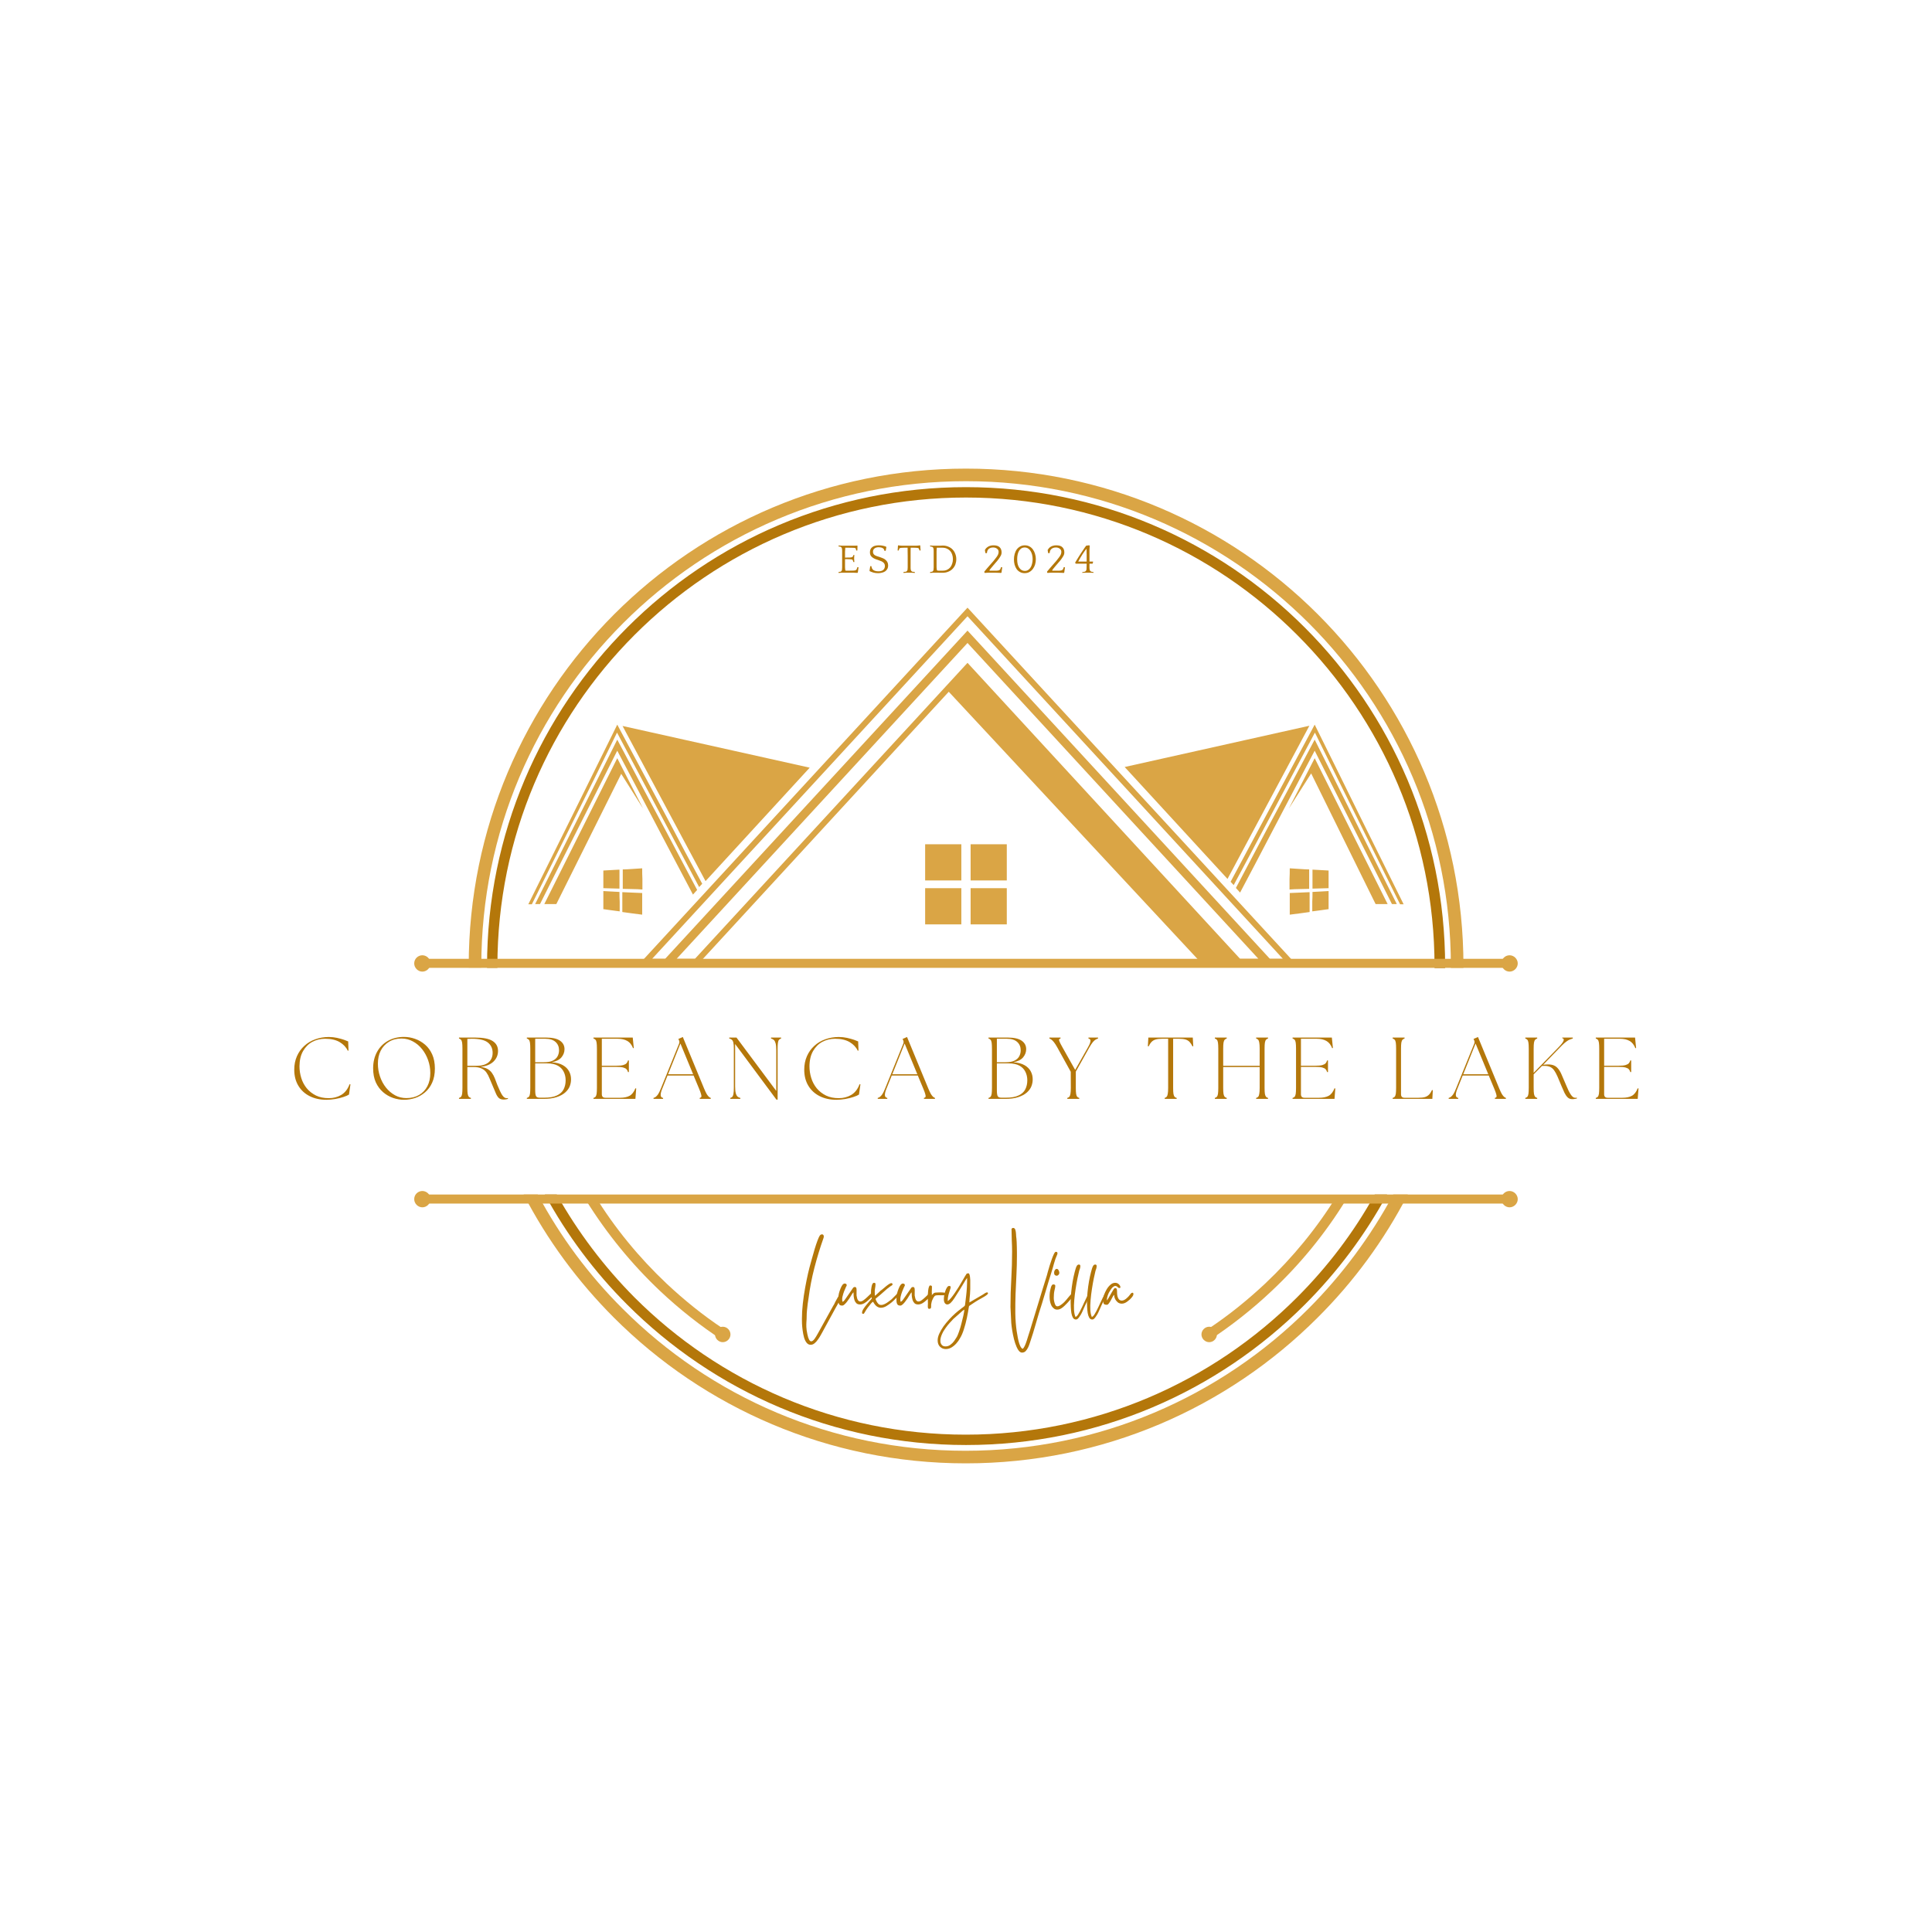 <svg xmlns="http://www.w3.org/2000/svg" xmlns:xlink="http://www.w3.org/1999/xlink" width="500" zoomAndPan="magnify" viewBox="0 0 375 375" height="500" preserveAspectRatio="xMidYMid meet" version="1.0"><defs><g/><clipPath id="6720b7970b"><path d="M 90 90.84 L 285 90.84 L 285 284.34 L 90 284.34 Z M 90 90.84 " clip-rule="nonzero"/></clipPath><clipPath id="49a80e406c"><path d="M 291 185 L 294.898 185 L 294.898 189 L 291 189 Z M 291 185 " clip-rule="nonzero"/></clipPath><clipPath id="660065ca9d"><path d="M 291 231 L 294.898 231 L 294.898 235 L 291 235 Z M 291 231 " clip-rule="nonzero"/></clipPath><clipPath id="3e25d98905"><path d="M 80.398 185 L 84 185 L 84 189 L 80.398 189 Z M 80.398 185 " clip-rule="nonzero"/></clipPath><clipPath id="016e3491e8"><path d="M 80.398 231 L 84 231 L 84 235 L 80.398 235 Z M 80.398 231 " clip-rule="nonzero"/></clipPath></defs><rect x="-37.5" width="450" fill="#ffffff" y="-37.5" height="450" fill-opacity="0"/><rect x="-37.5" width="450" fill="#ffffff" y="-37.5" height="450" fill-opacity="0"/><g clip-path="url(#6720b7970b)"><path fill="#daa545" d="M 273.258 231.855 C 268.676 240.723 262.762 248.777 255.738 255.762 C 238.258 273.238 214.141 284.035 187.453 284.035 C 160.805 284.035 136.645 273.238 119.168 255.762 C 112.184 248.777 106.23 240.723 101.645 231.855 L 104.387 231.855 C 108.758 240.039 114.324 247.535 120.879 254.047 C 137.93 271.098 161.449 281.594 187.41 281.594 C 213.371 281.594 236.93 271.055 253.938 254.047 C 260.449 247.535 266.02 240.039 270.43 231.855 Z M 187.496 90.957 C 214.141 90.957 238.301 101.754 255.781 119.23 C 273.258 136.711 284.055 160.828 284.055 187.516 L 284.055 187.859 L 281.613 187.859 C 281.613 187.73 281.613 187.645 281.613 187.516 C 281.613 161.516 271.074 137.996 254.066 120.988 C 237.016 103.938 213.496 93.398 187.496 93.398 C 161.492 93.398 137.973 103.938 120.965 120.945 C 103.914 137.996 93.422 161.516 93.422 187.473 C 93.422 187.602 93.422 187.688 93.422 187.816 L 90.977 187.816 C 90.977 187.688 90.977 187.602 90.977 187.473 C 90.977 160.828 101.773 136.668 119.254 119.188 C 136.688 101.754 160.848 90.957 187.496 90.957 Z M 187.496 90.957 " fill-opacity="1" fill-rule="nonzero"/></g><path fill="#b4770a" d="M 269.23 231.855 C 264.949 239.738 259.551 246.934 253.254 253.23 C 236.418 270.066 213.199 280.477 187.496 280.477 C 161.836 280.477 138.574 270.066 121.738 253.23 C 115.438 246.934 110.043 239.738 105.758 231.855 L 108.07 231.855 C 112.184 239.18 117.281 245.906 123.152 251.82 C 139.602 268.27 162.348 278.465 187.453 278.465 C 212.555 278.465 235.305 268.27 251.754 251.82 C 257.664 245.906 262.762 239.223 266.832 231.855 Z M 187.496 94.555 C 213.156 94.555 236.418 104.965 253.254 121.801 C 270.09 138.637 280.5 161.855 280.5 187.559 C 280.5 187.688 280.5 187.773 280.5 187.902 L 278.441 187.902 C 278.441 187.773 278.441 187.688 278.441 187.559 C 278.441 162.457 268.246 139.707 251.797 123.258 C 235.348 106.766 212.598 96.57 187.496 96.57 C 162.391 96.57 139.645 106.766 123.191 123.215 C 106.742 139.664 96.547 162.414 96.547 187.516 C 96.547 187.645 96.547 187.73 96.547 187.859 L 94.535 187.859 C 94.535 187.73 94.535 187.645 94.535 187.516 C 94.535 161.855 104.945 138.594 121.781 121.758 C 138.574 104.965 161.836 94.555 187.496 94.555 Z M 187.496 94.555 " fill-opacity="1" fill-rule="nonzero"/><path fill="#daa545" d="M 81.98 186.105 L 293.008 186.105 L 293.008 187.859 L 81.98 187.859 Z M 81.98 186.105 " fill-opacity="1" fill-rule="evenodd"/><path fill="#daa545" d="M 81.98 231.855 L 293.008 231.855 L 293.008 233.613 L 81.98 233.613 Z M 81.98 231.855 " fill-opacity="1" fill-rule="evenodd"/><g clip-path="url(#49a80e406c)"><path fill="#daa545" d="M 293.008 185.418 C 293.863 185.418 294.594 186.145 294.594 187.004 C 294.594 187.859 293.863 188.59 293.008 188.59 C 292.152 188.59 291.422 187.859 291.422 187.004 C 291.422 186.105 292.152 185.418 293.008 185.418 Z M 293.008 185.418 " fill-opacity="1" fill-rule="evenodd"/></g><g clip-path="url(#660065ca9d)"><path fill="#daa545" d="M 293.008 231.172 C 293.863 231.172 294.594 231.898 294.594 232.754 C 294.594 233.613 293.863 234.34 293.008 234.34 C 292.152 234.34 291.422 233.613 291.422 232.754 C 291.422 231.855 292.152 231.172 293.008 231.172 Z M 293.008 231.172 " fill-opacity="1" fill-rule="evenodd"/></g><g clip-path="url(#3e25d98905)"><path fill="#daa545" d="M 81.98 185.418 C 82.84 185.418 83.566 186.145 83.566 187.004 C 83.566 187.859 82.84 188.59 81.98 188.59 C 81.125 188.59 80.398 187.859 80.398 187.004 C 80.398 186.105 81.125 185.418 81.98 185.418 Z M 81.98 185.418 " fill-opacity="1" fill-rule="evenodd"/></g><g clip-path="url(#016e3491e8)"><path fill="#daa545" d="M 81.98 231.172 C 82.84 231.172 83.566 231.898 83.566 232.754 C 83.566 233.613 82.84 234.34 81.98 234.34 C 81.125 234.34 80.398 233.613 80.398 232.754 C 80.398 231.855 81.125 231.172 81.98 231.172 Z M 81.98 231.172 " fill-opacity="1" fill-rule="evenodd"/></g><path fill="#daa545" d="M 140.285 257.516 C 141.102 257.516 141.785 258.203 141.785 259.016 C 141.785 259.828 141.102 260.516 140.285 260.516 C 139.473 260.516 138.785 259.828 138.785 259.016 C 138.785 258.16 139.473 257.516 140.285 257.516 Z M 140.285 257.516 " fill-opacity="1" fill-rule="evenodd"/><path fill="#daa545" d="M 140.285 260.172 C 135.961 257.344 131.891 254.133 128.121 250.578 C 122.637 245.395 117.797 239.48 113.77 233.012 L 115.398 231.984 C 119.293 238.324 124.008 244.066 129.406 249.164 C 132.789 252.332 136.387 255.246 140.242 257.816 L 140.242 260.172 Z M 234.703 257.816 C 238.559 255.246 242.156 252.332 245.543 249.164 C 250.938 244.066 255.652 238.324 259.551 231.984 L 261.18 233.012 C 257.195 239.48 252.352 245.395 246.828 250.578 C 243.059 254.133 238.988 257.344 234.66 260.172 L 234.66 257.816 Z M 234.703 257.816 " fill-opacity="1" fill-rule="nonzero"/><path fill="#daa545" d="M 234.703 257.516 C 233.891 257.516 233.203 258.203 233.203 259.016 C 233.203 259.828 233.891 260.516 234.703 260.516 C 235.516 260.516 236.203 259.828 236.203 259.016 C 236.203 258.16 235.516 257.516 234.703 257.516 Z M 234.703 257.516 " fill-opacity="1" fill-rule="evenodd"/><path fill="#daa545" d="M 187.793 124.801 L 244.258 186.105 L 240.699 186.105 L 187.793 128.656 L 134.887 186.105 L 131.332 186.105 Z M 187.793 119.617 L 249.012 186.105 L 246.484 186.105 L 187.793 122.402 L 129.105 186.105 L 126.578 186.105 Z M 129.406 187.473 L 123.75 187.473 L 187.793 117.945 L 251.84 187.473 L 233.676 187.473 L 184.152 134.27 L 135.188 187.473 Z M 129.406 187.473 " fill-opacity="1" fill-rule="evenodd"/><path fill="#daa545" d="M 255.18 143.562 C 258.094 149.434 260.922 155.047 263.621 160.484 C 266.191 165.668 268.719 170.68 271.117 175.48 L 270.176 175.48 C 267.902 170.98 265.59 166.312 263.148 161.516 C 260.578 156.418 257.922 151.148 255.18 145.707 C 252.352 151.062 249.441 156.586 246.398 162.414 C 244.555 165.926 242.672 169.566 240.699 173.25 L 239.887 172.352 L 245.754 161.258 C 249.055 155.133 252.184 149.219 255.18 143.562 Z M 255.18 140.652 C 258.352 147.035 261.391 153.203 264.305 159.113 C 267.133 164.812 269.832 170.254 272.445 175.523 L 271.758 175.523 C 269.273 170.512 266.66 165.285 263.961 159.844 C 261.137 154.188 258.223 148.32 255.223 142.195 C 252.098 148.062 248.84 154.188 245.457 160.57 C 243.527 164.211 241.516 167.984 239.457 171.797 L 238.859 171.152 C 240.957 167.254 242.973 163.441 244.984 159.715 C 248.496 153.117 251.926 146.734 255.18 140.652 Z M 269.359 175.523 L 255.18 147.164 L 250.168 156.93 L 254.496 150.117 L 267.004 175.48 L 269.359 175.48 Z M 218.297 148.875 L 254.152 140.867 L 238.258 170.598 Z M 218.297 148.875 " fill-opacity="1" fill-rule="evenodd"/><path fill="#daa545" d="M 254.754 168.797 C 255.309 168.84 255.867 168.84 256.379 168.883 C 256.895 168.926 257.406 168.926 257.879 168.969 C 257.879 169.523 257.879 170.125 257.879 170.68 C 257.879 171.238 257.879 171.84 257.879 172.395 C 257.363 172.395 256.895 172.438 256.379 172.438 C 255.867 172.438 255.309 172.48 254.754 172.48 C 254.754 171.84 254.754 171.238 254.754 170.598 C 254.754 170.039 254.754 169.395 254.754 168.797 Z M 250.34 173.336 C 251.023 173.293 251.668 173.293 252.352 173.25 C 252.996 173.207 253.594 173.207 254.195 173.168 C 254.195 173.809 254.195 174.453 254.195 175.094 C 254.195 175.738 254.195 176.379 254.195 177.023 C 253.594 177.105 252.996 177.191 252.352 177.277 C 251.711 177.363 251.023 177.449 250.34 177.535 C 250.34 176.852 250.34 176.121 250.34 175.438 C 250.34 174.707 250.34 174.023 250.34 173.336 Z M 254.754 173.125 C 255.309 173.082 255.867 173.082 256.379 173.039 C 256.895 172.996 257.406 172.996 257.879 172.953 C 257.879 173.551 257.879 174.109 257.879 174.707 C 257.879 175.309 257.879 175.863 257.879 176.465 C 257.363 176.551 256.895 176.594 256.336 176.68 C 255.824 176.766 255.266 176.809 254.711 176.895 C 254.711 176.25 254.711 175.652 254.711 175.008 C 254.754 174.367 254.754 173.723 254.754 173.125 Z M 250.34 168.539 C 251.023 168.582 251.668 168.625 252.309 168.668 C 252.953 168.711 253.551 168.754 254.109 168.754 C 254.109 169.395 254.109 169.996 254.109 170.637 C 254.109 171.281 254.109 171.883 254.109 172.523 C 253.508 172.523 252.91 172.566 252.266 172.566 C 251.625 172.566 250.938 172.609 250.297 172.652 C 250.297 171.965 250.297 171.281 250.297 170.598 C 250.34 169.91 250.34 169.227 250.34 168.539 Z M 250.34 168.539 " fill-opacity="1" fill-rule="evenodd"/><path fill="#daa545" d="M 119.809 143.562 C 116.895 149.434 114.07 155.047 111.371 160.484 C 108.801 165.668 106.273 170.68 103.871 175.48 L 104.816 175.48 C 107.086 170.98 109.398 166.312 111.84 161.516 C 114.41 156.418 117.066 151.148 119.809 145.707 C 122.637 151.062 125.551 156.586 128.59 162.414 C 130.52 166.055 132.488 169.781 134.504 173.637 L 135.316 172.738 C 133.219 168.797 131.203 164.984 129.234 161.258 C 125.934 155.133 122.809 149.219 119.809 143.562 Z M 157.164 149.004 L 120.836 140.91 L 136.945 171.023 Z M 119.809 140.652 C 116.641 147.035 113.598 153.203 110.684 159.113 C 107.855 164.812 105.156 170.254 102.543 175.523 L 103.23 175.523 C 105.715 170.512 108.328 165.285 111.027 159.844 C 113.855 154.188 116.766 148.32 119.766 142.195 C 122.895 148.062 126.148 154.188 129.535 160.57 C 131.547 164.34 133.602 168.195 135.703 172.18 L 136.301 171.539 C 134.117 167.512 132.02 163.57 130.004 159.715 C 126.492 153.117 123.066 146.734 119.809 140.652 Z M 105.629 175.523 L 119.809 147.164 L 124.82 156.93 L 120.578 150.203 L 107.984 175.48 L 105.629 175.48 Z M 105.629 175.523 " fill-opacity="1" fill-rule="evenodd"/><path fill="#daa545" d="M 120.238 168.797 C 119.68 168.84 119.125 168.84 118.609 168.883 C 118.094 168.926 117.582 168.926 117.109 168.969 C 117.109 169.523 117.109 170.125 117.109 170.68 C 117.109 171.238 117.109 171.84 117.109 172.395 C 117.625 172.395 118.094 172.438 118.609 172.438 C 119.125 172.438 119.68 172.48 120.238 172.48 C 120.238 171.84 120.238 171.238 120.238 170.598 C 120.238 170.039 120.238 169.395 120.238 168.797 Z M 124.648 173.336 C 123.965 173.293 123.32 173.293 122.637 173.25 C 121.992 173.207 121.395 173.207 120.793 173.168 C 120.793 173.809 120.793 174.453 120.793 175.094 C 120.793 175.738 120.793 176.379 120.793 177.023 C 121.395 177.105 121.992 177.191 122.637 177.277 C 123.277 177.363 123.965 177.449 124.648 177.535 C 124.648 176.852 124.648 176.121 124.648 175.438 C 124.648 174.707 124.648 174.023 124.648 173.336 Z M 120.238 173.125 C 119.68 173.082 119.125 173.082 118.609 173.039 C 118.094 172.996 117.582 172.996 117.109 172.953 C 117.109 173.551 117.109 174.109 117.109 174.707 C 117.109 175.309 117.109 175.863 117.109 176.465 C 117.625 176.551 118.094 176.594 118.652 176.68 C 119.168 176.766 119.723 176.809 120.281 176.895 C 120.281 176.25 120.281 175.652 120.281 175.008 C 120.238 174.367 120.238 173.723 120.238 173.125 Z M 124.648 168.539 C 123.965 168.582 123.32 168.625 122.68 168.668 C 122.035 168.711 121.438 168.754 120.879 168.754 C 120.879 169.395 120.879 169.996 120.879 170.637 C 120.879 171.281 120.879 171.883 120.879 172.523 C 121.48 172.523 122.078 172.566 122.723 172.566 C 123.363 172.566 124.051 172.609 124.691 172.652 C 124.691 171.965 124.691 171.281 124.691 170.598 C 124.648 169.91 124.648 169.227 124.648 168.539 Z M 124.648 168.539 " fill-opacity="1" fill-rule="evenodd"/><path fill="#daa545" d="M 179.57 163.871 L 186.594 163.871 L 186.594 170.895 L 179.57 170.895 Z M 179.57 163.871 " fill-opacity="1" fill-rule="evenodd"/><path fill="#daa545" d="M 188.395 163.871 L 195.418 163.871 L 195.418 170.895 L 188.395 170.895 Z M 188.395 163.871 " fill-opacity="1" fill-rule="evenodd"/><path fill="#daa545" d="M 179.57 172.395 L 186.594 172.395 L 186.594 179.422 L 179.57 179.422 Z M 179.57 172.395 " fill-opacity="1" fill-rule="evenodd"/><path fill="#daa545" d="M 188.395 172.395 L 195.418 172.395 L 195.418 179.422 L 188.395 179.422 Z M 188.395 172.395 " fill-opacity="1" fill-rule="evenodd"/><g fill="#b4770a" fill-opacity="1"><g transform="translate(56.271, 213.295)"><g><path d="M 7.094 0.172 C 5.844 0.172 4.75 -0.066 3.812 -0.547 C 2.875 -1.023 2.145 -1.703 1.625 -2.578 C 1.102 -3.453 0.844 -4.484 0.844 -5.672 C 0.844 -6.629 1.016 -7.5 1.359 -8.281 C 1.703 -9.062 2.176 -9.727 2.781 -10.281 C 3.383 -10.844 4.094 -11.27 4.906 -11.562 C 5.727 -11.863 6.613 -12.016 7.562 -12.016 C 8.113 -12.016 8.645 -11.957 9.156 -11.844 C 9.676 -11.727 10.129 -11.602 10.516 -11.469 C 10.898 -11.332 11.164 -11.227 11.312 -11.156 L 11.375 -9.391 L 11.234 -9.344 C 10.922 -10.02 10.398 -10.578 9.672 -11.016 C 8.941 -11.453 7.992 -11.672 6.828 -11.672 C 5.93 -11.672 5.109 -11.473 4.359 -11.078 C 3.617 -10.68 3.02 -10.086 2.562 -9.297 C 2.102 -8.504 1.867 -7.516 1.859 -6.328 C 1.859 -5.555 1.973 -4.801 2.203 -4.062 C 2.43 -3.32 2.785 -2.656 3.266 -2.062 C 3.754 -1.477 4.352 -1.008 5.062 -0.656 C 5.77 -0.312 6.598 -0.141 7.547 -0.141 C 8.43 -0.141 9.234 -0.348 9.953 -0.766 C 10.68 -1.191 11.223 -1.883 11.578 -2.844 L 11.75 -2.828 L 11.469 -0.844 C 11.238 -0.688 10.883 -0.531 10.406 -0.375 C 9.938 -0.219 9.41 -0.086 8.828 0.016 C 8.242 0.117 7.664 0.172 7.094 0.172 Z M 7.094 0.172 "/></g></g></g><g fill="#b4770a" fill-opacity="1"><g transform="translate(71.582, 213.295)"><g><path d="M 6.844 0.172 C 6.125 0.172 5.41 0.051 4.703 -0.188 C 3.992 -0.438 3.348 -0.812 2.766 -1.312 C 2.18 -1.82 1.711 -2.457 1.359 -3.219 C 1.016 -3.988 0.844 -4.895 0.844 -5.938 C 0.844 -7.133 1.094 -8.191 1.594 -9.109 C 2.094 -10.023 2.789 -10.738 3.688 -11.25 C 4.594 -11.77 5.645 -12.031 6.844 -12.031 C 7.562 -12.031 8.273 -11.906 8.984 -11.656 C 9.691 -11.406 10.336 -11.031 10.922 -10.531 C 11.504 -10.031 11.969 -9.395 12.312 -8.625 C 12.656 -7.852 12.828 -6.945 12.828 -5.906 C 12.828 -4.832 12.648 -3.91 12.297 -3.141 C 11.953 -2.379 11.488 -1.754 10.906 -1.266 C 10.332 -0.773 9.691 -0.41 8.984 -0.172 C 8.273 0.055 7.562 0.172 6.844 0.172 Z M 1.766 -6.844 C 1.766 -5.988 1.898 -5.16 2.172 -4.359 C 2.441 -3.555 2.828 -2.836 3.328 -2.203 C 3.828 -1.578 4.414 -1.078 5.094 -0.703 C 5.77 -0.336 6.504 -0.156 7.297 -0.156 C 8.242 -0.156 9.066 -0.359 9.766 -0.766 C 10.461 -1.172 11 -1.738 11.375 -2.469 C 11.75 -3.195 11.938 -4.047 11.938 -5.016 C 11.938 -5.891 11.797 -6.723 11.516 -7.516 C 11.234 -8.316 10.844 -9.031 10.344 -9.656 C 9.844 -10.289 9.25 -10.789 8.562 -11.156 C 7.883 -11.531 7.148 -11.719 6.359 -11.719 C 5.41 -11.719 4.594 -11.504 3.906 -11.078 C 3.219 -10.66 2.688 -10.086 2.312 -9.359 C 1.945 -8.629 1.766 -7.789 1.766 -6.844 Z M 1.766 -6.844 "/></g></g></g><g fill="#b4770a" fill-opacity="1"><g transform="translate(88.151, 213.295)"><g><path d="M 9.609 0.125 C 9.203 0.125 8.883 0.02 8.656 -0.188 C 8.438 -0.406 8.25 -0.703 8.094 -1.078 C 7.945 -1.461 7.758 -1.906 7.531 -2.406 C 7.289 -2.957 7.078 -3.461 6.891 -3.922 C 6.711 -4.391 6.504 -4.789 6.266 -5.125 C 6.035 -5.457 5.719 -5.719 5.312 -5.906 C 4.914 -6.094 4.391 -6.188 3.734 -6.188 L 2.562 -6.188 L 2.562 -2.156 C 2.562 -1.633 2.582 -1.238 2.625 -0.969 C 2.676 -0.707 2.754 -0.52 2.859 -0.406 C 2.961 -0.301 3.094 -0.227 3.25 -0.188 L 3.25 0 L 0.938 0 L 0.938 -0.188 C 1.094 -0.227 1.223 -0.301 1.328 -0.406 C 1.43 -0.52 1.504 -0.707 1.547 -0.969 C 1.586 -1.238 1.609 -1.633 1.609 -2.156 L 1.609 -9.734 C 1.609 -10.254 1.586 -10.648 1.547 -10.922 C 1.504 -11.191 1.43 -11.379 1.328 -11.484 C 1.223 -11.598 1.094 -11.676 0.938 -11.719 L 0.938 -11.906 L 4.062 -11.906 C 5.645 -11.906 6.781 -11.68 7.469 -11.234 C 8.164 -10.785 8.516 -10.145 8.516 -9.312 C 8.516 -8.5 8.219 -7.805 7.625 -7.234 C 7.031 -6.672 6.188 -6.332 5.094 -6.219 C 5.664 -6.145 6.125 -6.008 6.469 -5.812 C 6.82 -5.613 7.109 -5.359 7.328 -5.047 C 7.547 -4.742 7.734 -4.395 7.891 -4 C 8.047 -3.602 8.211 -3.164 8.391 -2.688 C 8.754 -1.789 9.066 -1.141 9.328 -0.734 C 9.598 -0.336 9.875 -0.141 10.156 -0.141 C 10.207 -0.141 10.254 -0.141 10.297 -0.141 C 10.348 -0.148 10.395 -0.16 10.438 -0.172 L 10.438 0 C 10.383 0.02 10.281 0.047 10.125 0.078 C 9.969 0.109 9.797 0.125 9.609 0.125 Z M 2.562 -6.422 L 4.375 -6.422 C 5.352 -6.422 6.113 -6.641 6.656 -7.078 C 7.195 -7.523 7.469 -8.145 7.469 -8.938 C 7.469 -9.781 7.16 -10.445 6.547 -10.938 C 5.941 -11.426 4.898 -11.672 3.422 -11.672 C 3.285 -11.672 3.148 -11.664 3.016 -11.656 C 2.879 -11.656 2.727 -11.648 2.562 -11.641 Z M 2.562 -6.422 "/></g></g></g><g fill="#b4770a" fill-opacity="1"><g transform="translate(101.321, 213.295)"><g><path d="M 0.938 0 L 0.938 -0.188 C 1.094 -0.227 1.223 -0.301 1.328 -0.406 C 1.43 -0.52 1.504 -0.707 1.547 -0.969 C 1.586 -1.238 1.609 -1.633 1.609 -2.156 L 1.609 -9.734 C 1.609 -10.254 1.586 -10.648 1.547 -10.922 C 1.504 -11.191 1.43 -11.379 1.328 -11.484 C 1.223 -11.598 1.094 -11.676 0.938 -11.719 L 0.938 -11.906 L 4.672 -11.906 C 5.891 -11.906 6.789 -11.703 7.375 -11.297 C 7.957 -10.891 8.25 -10.344 8.25 -9.656 C 8.25 -9.07 8.051 -8.539 7.656 -8.062 C 7.258 -7.594 6.629 -7.273 5.766 -7.109 C 6.68 -7.047 7.41 -6.852 7.953 -6.531 C 8.492 -6.219 8.891 -5.82 9.141 -5.344 C 9.391 -4.875 9.516 -4.367 9.516 -3.828 C 9.523 -3.367 9.441 -2.91 9.266 -2.453 C 9.086 -2.004 8.789 -1.598 8.375 -1.234 C 7.957 -0.867 7.406 -0.57 6.719 -0.344 C 6.031 -0.113 5.18 0 4.172 0 Z M 2.562 -1.719 C 2.562 -1.102 2.617 -0.703 2.734 -0.516 C 2.848 -0.328 3.086 -0.234 3.453 -0.234 L 4.312 -0.234 C 5.352 -0.234 6.176 -0.379 6.781 -0.672 C 7.395 -0.961 7.828 -1.359 8.078 -1.859 C 8.336 -2.367 8.469 -2.953 8.469 -3.609 C 8.469 -4.223 8.344 -4.773 8.094 -5.266 C 7.852 -5.766 7.469 -6.16 6.938 -6.453 C 6.414 -6.742 5.723 -6.891 4.859 -6.891 L 2.562 -6.891 Z M 2.562 -7.109 L 4.234 -7.109 C 4.961 -7.109 5.539 -7.211 5.969 -7.422 C 6.395 -7.629 6.703 -7.906 6.891 -8.25 C 7.086 -8.602 7.188 -9 7.188 -9.438 C 7.188 -10.102 6.961 -10.641 6.516 -11.047 C 6.066 -11.461 5.395 -11.672 4.5 -11.672 L 2.562 -11.672 Z M 2.562 -7.109 "/></g></g></g><g fill="#b4770a" fill-opacity="1"><g transform="translate(114.253, 213.295)"><g><path d="M 0.938 0 L 0.938 -0.188 C 1.094 -0.227 1.223 -0.301 1.328 -0.406 C 1.43 -0.52 1.504 -0.707 1.547 -0.969 C 1.586 -1.238 1.609 -1.633 1.609 -2.156 L 1.609 -9.734 C 1.609 -10.254 1.586 -10.648 1.547 -10.922 C 1.504 -11.191 1.43 -11.379 1.328 -11.484 C 1.223 -11.598 1.094 -11.676 0.938 -11.719 L 0.938 -11.906 L 8.562 -11.906 L 8.766 -9.875 L 8.625 -9.844 C 8.363 -10.508 7.988 -10.977 7.5 -11.25 C 7.02 -11.531 6.395 -11.672 5.625 -11.672 L 2.562 -11.672 L 2.562 -6.438 L 5.359 -6.438 C 5.941 -6.438 6.391 -6.477 6.703 -6.562 C 7.016 -6.656 7.234 -6.773 7.359 -6.922 C 7.492 -7.078 7.586 -7.258 7.641 -7.469 L 7.812 -7.469 L 7.812 -5.203 L 7.641 -5.203 C 7.586 -5.422 7.492 -5.602 7.359 -5.75 C 7.234 -5.895 7.016 -6.008 6.703 -6.094 C 6.391 -6.176 5.941 -6.219 5.359 -6.219 L 2.562 -6.219 L 2.562 -0.906 C 2.562 -0.445 2.789 -0.219 3.25 -0.219 L 6.094 -0.219 C 6.852 -0.219 7.469 -0.344 7.938 -0.594 C 8.414 -0.852 8.797 -1.344 9.078 -2.062 L 9.234 -2.016 L 9.078 0 Z M 0.938 0 "/></g></g></g><g fill="#b4770a" fill-opacity="1"><g transform="translate(127.05, 213.295)"><g><path d="M -0.203 0 L -0.203 -0.188 C -0.055 -0.227 0.082 -0.297 0.219 -0.391 C 0.363 -0.492 0.52 -0.664 0.688 -0.906 C 0.852 -1.156 1.031 -1.52 1.219 -2 L 4.766 -10.75 C 4.848 -10.969 4.832 -11.191 4.719 -11.422 L 4.625 -11.641 L 5.484 -12.016 L 9.625 -1.984 C 9.82 -1.516 9.992 -1.156 10.141 -0.906 C 10.297 -0.664 10.438 -0.492 10.562 -0.391 C 10.688 -0.297 10.801 -0.227 10.906 -0.188 L 10.906 0 L 8.766 0 L 8.766 -0.188 C 8.93 -0.227 9.035 -0.297 9.078 -0.391 C 9.117 -0.492 9.102 -0.664 9.031 -0.906 C 8.969 -1.156 8.836 -1.516 8.641 -1.984 L 7.578 -4.531 L 2.516 -4.531 L 1.5 -2 C 1.281 -1.469 1.176 -1.047 1.188 -0.734 C 1.195 -0.422 1.352 -0.238 1.656 -0.188 L 1.656 0 Z M 2.625 -4.781 L 7.484 -4.781 L 5.016 -10.75 Z M 2.625 -4.781 "/></g></g></g><g fill="#b4770a" fill-opacity="1"><g transform="translate(140.781, 213.295)"><g><path d="M 9.922 0.141 L 1.906 -10.656 L 1.906 -2.469 C 1.906 -1.875 1.945 -1.422 2.031 -1.109 C 2.113 -0.797 2.234 -0.57 2.391 -0.438 C 2.547 -0.312 2.723 -0.227 2.922 -0.188 L 2.922 0 L 0.969 0 L 0.969 -0.188 C 1.125 -0.227 1.254 -0.301 1.359 -0.406 C 1.461 -0.52 1.535 -0.707 1.578 -0.969 C 1.629 -1.238 1.656 -1.633 1.656 -2.156 L 1.656 -9.734 C 1.656 -10.254 1.625 -10.648 1.562 -10.922 C 1.5 -11.191 1.398 -11.379 1.266 -11.484 C 1.141 -11.598 0.973 -11.676 0.766 -11.719 L 0.766 -11.906 L 2.172 -11.906 L 9.891 -1.547 L 9.891 -9.438 C 9.891 -10.02 9.848 -10.469 9.766 -10.781 C 9.68 -11.094 9.566 -11.312 9.422 -11.438 C 9.273 -11.57 9.094 -11.664 8.875 -11.719 L 8.875 -11.906 L 10.828 -11.906 L 10.828 -11.719 C 10.672 -11.676 10.539 -11.598 10.438 -11.484 C 10.332 -11.379 10.258 -11.191 10.219 -10.922 C 10.176 -10.648 10.156 -10.254 10.156 -9.734 L 10.156 0.141 Z M 9.922 0.141 "/></g></g></g><g fill="#b4770a" fill-opacity="1"><g transform="translate(155.259, 213.295)"><g><path d="M 7.094 0.172 C 5.844 0.172 4.75 -0.066 3.812 -0.547 C 2.875 -1.023 2.145 -1.703 1.625 -2.578 C 1.102 -3.453 0.844 -4.484 0.844 -5.672 C 0.844 -6.629 1.016 -7.5 1.359 -8.281 C 1.703 -9.062 2.176 -9.727 2.781 -10.281 C 3.383 -10.844 4.094 -11.27 4.906 -11.562 C 5.727 -11.863 6.613 -12.016 7.562 -12.016 C 8.113 -12.016 8.645 -11.957 9.156 -11.844 C 9.676 -11.727 10.129 -11.602 10.516 -11.469 C 10.898 -11.332 11.164 -11.227 11.312 -11.156 L 11.375 -9.391 L 11.234 -9.344 C 10.922 -10.02 10.398 -10.578 9.672 -11.016 C 8.941 -11.453 7.992 -11.672 6.828 -11.672 C 5.93 -11.672 5.109 -11.473 4.359 -11.078 C 3.617 -10.68 3.02 -10.086 2.562 -9.297 C 2.102 -8.504 1.867 -7.516 1.859 -6.328 C 1.859 -5.555 1.973 -4.801 2.203 -4.062 C 2.43 -3.32 2.785 -2.656 3.266 -2.062 C 3.754 -1.477 4.352 -1.008 5.062 -0.656 C 5.77 -0.312 6.598 -0.141 7.547 -0.141 C 8.43 -0.141 9.234 -0.348 9.953 -0.766 C 10.68 -1.191 11.223 -1.883 11.578 -2.844 L 11.75 -2.828 L 11.469 -0.844 C 11.238 -0.688 10.883 -0.531 10.406 -0.375 C 9.938 -0.219 9.41 -0.086 8.828 0.016 C 8.242 0.117 7.664 0.172 7.094 0.172 Z M 7.094 0.172 "/></g></g></g><g fill="#b4770a" fill-opacity="1"><g transform="translate(170.57, 213.295)"><g><path d="M -0.203 0 L -0.203 -0.188 C -0.055 -0.227 0.082 -0.297 0.219 -0.391 C 0.363 -0.492 0.52 -0.664 0.688 -0.906 C 0.852 -1.156 1.031 -1.52 1.219 -2 L 4.766 -10.75 C 4.848 -10.969 4.832 -11.191 4.719 -11.422 L 4.625 -11.641 L 5.484 -12.016 L 9.625 -1.984 C 9.82 -1.516 9.992 -1.156 10.141 -0.906 C 10.297 -0.664 10.438 -0.492 10.562 -0.391 C 10.688 -0.297 10.801 -0.227 10.906 -0.188 L 10.906 0 L 8.766 0 L 8.766 -0.188 C 8.93 -0.227 9.035 -0.297 9.078 -0.391 C 9.117 -0.492 9.102 -0.664 9.031 -0.906 C 8.969 -1.156 8.836 -1.516 8.641 -1.984 L 7.578 -4.531 L 2.516 -4.531 L 1.5 -2 C 1.281 -1.469 1.176 -1.047 1.188 -0.734 C 1.195 -0.422 1.352 -0.238 1.656 -0.188 L 1.656 0 Z M 2.625 -4.781 L 7.484 -4.781 L 5.016 -10.75 Z M 2.625 -4.781 "/></g></g></g><g fill="#b4770a" fill-opacity="1"><g transform="translate(184.301, 213.295)"><g/></g></g><g fill="#b4770a" fill-opacity="1"><g transform="translate(190.93, 213.295)"><g><path d="M 0.938 0 L 0.938 -0.188 C 1.094 -0.227 1.223 -0.301 1.328 -0.406 C 1.43 -0.52 1.504 -0.707 1.547 -0.969 C 1.586 -1.238 1.609 -1.633 1.609 -2.156 L 1.609 -9.734 C 1.609 -10.254 1.586 -10.648 1.547 -10.922 C 1.504 -11.191 1.43 -11.379 1.328 -11.484 C 1.223 -11.598 1.094 -11.676 0.938 -11.719 L 0.938 -11.906 L 4.672 -11.906 C 5.891 -11.906 6.789 -11.703 7.375 -11.297 C 7.957 -10.891 8.25 -10.344 8.25 -9.656 C 8.25 -9.07 8.051 -8.539 7.656 -8.062 C 7.258 -7.594 6.629 -7.273 5.766 -7.109 C 6.68 -7.047 7.41 -6.852 7.953 -6.531 C 8.492 -6.219 8.891 -5.82 9.141 -5.344 C 9.391 -4.875 9.516 -4.367 9.516 -3.828 C 9.523 -3.367 9.441 -2.91 9.266 -2.453 C 9.086 -2.004 8.789 -1.598 8.375 -1.234 C 7.957 -0.867 7.406 -0.57 6.719 -0.344 C 6.031 -0.113 5.18 0 4.172 0 Z M 2.562 -1.719 C 2.562 -1.102 2.617 -0.703 2.734 -0.516 C 2.848 -0.328 3.086 -0.234 3.453 -0.234 L 4.312 -0.234 C 5.352 -0.234 6.176 -0.379 6.781 -0.672 C 7.395 -0.961 7.828 -1.359 8.078 -1.859 C 8.336 -2.367 8.469 -2.953 8.469 -3.609 C 8.469 -4.223 8.344 -4.773 8.094 -5.266 C 7.852 -5.766 7.469 -6.16 6.938 -6.453 C 6.414 -6.742 5.723 -6.891 4.859 -6.891 L 2.562 -6.891 Z M 2.562 -7.109 L 4.234 -7.109 C 4.961 -7.109 5.539 -7.211 5.969 -7.422 C 6.395 -7.629 6.703 -7.906 6.891 -8.25 C 7.086 -8.602 7.188 -9 7.188 -9.438 C 7.188 -10.102 6.961 -10.641 6.516 -11.047 C 6.066 -11.461 5.395 -11.672 4.5 -11.672 L 2.562 -11.672 Z M 2.562 -7.109 "/></g></g></g><g fill="#b4770a" fill-opacity="1"><g transform="translate(203.862, 213.295)"><g><path d="M 3.297 0 L 3.297 -0.188 C 3.453 -0.227 3.582 -0.301 3.688 -0.406 C 3.789 -0.52 3.863 -0.707 3.906 -0.969 C 3.957 -1.238 3.984 -1.633 3.984 -2.156 L 3.969 -5.266 L 1.344 -10.016 C 1.094 -10.461 0.875 -10.801 0.688 -11.031 C 0.5 -11.258 0.336 -11.422 0.203 -11.516 C 0.066 -11.609 -0.055 -11.676 -0.172 -11.719 L -0.172 -11.906 L 1.984 -11.906 L 1.984 -11.719 C 1.828 -11.676 1.734 -11.609 1.703 -11.516 C 1.68 -11.422 1.723 -11.258 1.828 -11.031 C 1.93 -10.801 2.109 -10.461 2.359 -10.016 L 4.828 -5.625 L 7.312 -10.016 C 7.602 -10.523 7.766 -10.922 7.797 -11.203 C 7.836 -11.484 7.707 -11.656 7.406 -11.719 L 7.406 -11.906 L 9.266 -11.906 L 9.266 -11.719 C 9.129 -11.676 8.977 -11.609 8.812 -11.516 C 8.645 -11.422 8.461 -11.258 8.266 -11.031 C 8.078 -10.801 7.852 -10.461 7.594 -10.016 L 4.953 -5.297 L 4.953 -2.156 C 4.953 -1.633 4.973 -1.238 5.016 -0.969 C 5.055 -0.707 5.129 -0.52 5.234 -0.406 C 5.336 -0.301 5.469 -0.227 5.625 -0.188 L 5.625 0 Z M 3.297 0 "/></g></g></g><g fill="#b4770a" fill-opacity="1"><g transform="translate(215.843, 213.295)"><g/></g></g><g fill="#b4770a" fill-opacity="1"><g transform="translate(222.471, 213.295)"><g><path d="M 3.594 0 L 3.594 -0.188 C 3.75 -0.227 3.875 -0.301 3.969 -0.406 C 4.07 -0.52 4.145 -0.707 4.188 -0.969 C 4.238 -1.238 4.266 -1.633 4.266 -2.156 L 4.266 -11.672 L 3.094 -11.672 C 2.582 -11.672 2.164 -11.625 1.844 -11.531 C 1.52 -11.438 1.254 -11.281 1.047 -11.062 C 0.836 -10.844 0.645 -10.551 0.469 -10.188 L 0.328 -10.219 L 0.422 -11.906 L 9.047 -11.906 L 9.141 -10.219 L 9 -10.188 C 8.82 -10.551 8.629 -10.844 8.422 -11.062 C 8.211 -11.281 7.945 -11.438 7.625 -11.531 C 7.301 -11.625 6.883 -11.672 6.375 -11.672 L 5.234 -11.672 L 5.234 -2.156 C 5.234 -1.633 5.254 -1.238 5.297 -0.969 C 5.348 -0.707 5.422 -0.52 5.516 -0.406 C 5.617 -0.301 5.754 -0.227 5.922 -0.188 L 5.922 0 Z M 3.594 0 "/></g></g></g><g fill="#b4770a" fill-opacity="1"><g transform="translate(234.86, 213.295)"><g><path d="M 0.938 0 L 0.938 -0.188 C 1.094 -0.227 1.223 -0.301 1.328 -0.406 C 1.43 -0.52 1.504 -0.707 1.547 -0.969 C 1.586 -1.238 1.609 -1.633 1.609 -2.156 L 1.609 -9.734 C 1.609 -10.254 1.586 -10.648 1.547 -10.922 C 1.504 -11.191 1.43 -11.379 1.328 -11.484 C 1.223 -11.598 1.094 -11.676 0.938 -11.719 L 0.938 -11.906 L 3.25 -11.906 L 3.25 -11.719 C 3.094 -11.676 2.961 -11.598 2.859 -11.484 C 2.754 -11.379 2.676 -11.191 2.625 -10.922 C 2.582 -10.648 2.562 -10.254 2.562 -9.734 L 2.562 -6.422 L 9.641 -6.422 L 9.641 -9.734 C 9.641 -10.254 9.613 -10.648 9.562 -10.922 C 9.52 -11.191 9.445 -11.379 9.344 -11.484 C 9.25 -11.598 9.117 -11.676 8.953 -11.719 L 8.953 -11.906 L 11.266 -11.906 L 11.266 -11.719 C 11.109 -11.676 10.977 -11.598 10.875 -11.484 C 10.781 -11.379 10.707 -11.191 10.656 -10.922 C 10.613 -10.648 10.594 -10.254 10.594 -9.734 L 10.594 -2.156 C 10.594 -1.633 10.613 -1.238 10.656 -0.969 C 10.707 -0.707 10.781 -0.52 10.875 -0.406 C 10.977 -0.301 11.109 -0.227 11.266 -0.188 L 11.266 0 L 8.953 0 L 8.953 -0.188 C 9.117 -0.227 9.25 -0.301 9.344 -0.406 C 9.445 -0.52 9.52 -0.707 9.562 -0.969 C 9.613 -1.238 9.641 -1.633 9.641 -2.156 L 9.641 -6.188 L 2.562 -6.188 L 2.562 -2.156 C 2.562 -1.633 2.582 -1.238 2.625 -0.969 C 2.676 -0.707 2.754 -0.52 2.859 -0.406 C 2.961 -0.301 3.094 -0.227 3.25 -0.188 L 3.25 0 Z M 0.938 0 "/></g></g></g><g fill="#b4770a" fill-opacity="1"><g transform="translate(249.95, 213.295)"><g><path d="M 0.938 0 L 0.938 -0.188 C 1.094 -0.227 1.223 -0.301 1.328 -0.406 C 1.43 -0.52 1.504 -0.707 1.547 -0.969 C 1.586 -1.238 1.609 -1.633 1.609 -2.156 L 1.609 -9.734 C 1.609 -10.254 1.586 -10.648 1.547 -10.922 C 1.504 -11.191 1.43 -11.379 1.328 -11.484 C 1.223 -11.598 1.094 -11.676 0.938 -11.719 L 0.938 -11.906 L 8.562 -11.906 L 8.766 -9.875 L 8.625 -9.844 C 8.363 -10.508 7.988 -10.977 7.5 -11.25 C 7.02 -11.531 6.395 -11.672 5.625 -11.672 L 2.562 -11.672 L 2.562 -6.438 L 5.359 -6.438 C 5.941 -6.438 6.391 -6.477 6.703 -6.562 C 7.016 -6.656 7.234 -6.773 7.359 -6.922 C 7.492 -7.078 7.586 -7.258 7.641 -7.469 L 7.812 -7.469 L 7.812 -5.203 L 7.641 -5.203 C 7.586 -5.422 7.492 -5.602 7.359 -5.75 C 7.234 -5.895 7.016 -6.008 6.703 -6.094 C 6.391 -6.176 5.941 -6.219 5.359 -6.219 L 2.562 -6.219 L 2.562 -0.906 C 2.562 -0.445 2.789 -0.219 3.25 -0.219 L 6.094 -0.219 C 6.852 -0.219 7.469 -0.344 7.938 -0.594 C 8.414 -0.852 8.797 -1.344 9.078 -2.062 L 9.234 -2.016 L 9.078 0 Z M 0.938 0 "/></g></g></g><g fill="#b4770a" fill-opacity="1"><g transform="translate(262.747, 213.295)"><g/></g></g><g fill="#b4770a" fill-opacity="1"><g transform="translate(269.375, 213.295)"><g><path d="M 0.938 0 L 0.938 -0.188 C 1.094 -0.227 1.223 -0.301 1.328 -0.406 C 1.43 -0.52 1.504 -0.707 1.547 -0.969 C 1.586 -1.238 1.609 -1.633 1.609 -2.156 L 1.609 -9.734 C 1.609 -10.254 1.586 -10.648 1.547 -10.922 C 1.504 -11.191 1.43 -11.379 1.328 -11.484 C 1.223 -11.598 1.094 -11.676 0.938 -11.719 L 0.938 -11.906 L 3.25 -11.906 L 3.25 -11.719 C 3.094 -11.676 2.961 -11.598 2.859 -11.484 C 2.754 -11.379 2.676 -11.191 2.625 -10.922 C 2.582 -10.648 2.562 -10.254 2.562 -9.734 L 2.562 -0.906 C 2.562 -0.445 2.789 -0.219 3.25 -0.219 L 5.969 -0.219 C 6.477 -0.219 6.895 -0.266 7.219 -0.359 C 7.539 -0.461 7.805 -0.625 8.016 -0.844 C 8.223 -1.062 8.41 -1.352 8.578 -1.719 L 8.734 -1.688 L 8.641 0 Z M 0.938 0 "/></g></g></g><g fill="#b4770a" fill-opacity="1"><g transform="translate(281.39, 213.295)"><g><path d="M -0.203 0 L -0.203 -0.188 C -0.055 -0.227 0.082 -0.297 0.219 -0.391 C 0.363 -0.492 0.52 -0.664 0.688 -0.906 C 0.852 -1.156 1.031 -1.52 1.219 -2 L 4.766 -10.75 C 4.848 -10.969 4.832 -11.191 4.719 -11.422 L 4.625 -11.641 L 5.484 -12.016 L 9.625 -1.984 C 9.82 -1.516 9.992 -1.156 10.141 -0.906 C 10.297 -0.664 10.438 -0.492 10.562 -0.391 C 10.688 -0.297 10.801 -0.227 10.906 -0.188 L 10.906 0 L 8.766 0 L 8.766 -0.188 C 8.93 -0.227 9.035 -0.297 9.078 -0.391 C 9.117 -0.492 9.102 -0.664 9.031 -0.906 C 8.969 -1.156 8.836 -1.516 8.641 -1.984 L 7.578 -4.531 L 2.516 -4.531 L 1.5 -2 C 1.281 -1.469 1.176 -1.047 1.188 -0.734 C 1.195 -0.422 1.352 -0.238 1.656 -0.188 L 1.656 0 Z M 2.625 -4.781 L 7.484 -4.781 L 5.016 -10.75 Z M 2.625 -4.781 "/></g></g></g><g fill="#b4770a" fill-opacity="1"><g transform="translate(295.121, 213.295)"><g><path d="M 0.938 0 L 0.938 -0.188 C 1.094 -0.227 1.223 -0.301 1.328 -0.406 C 1.43 -0.52 1.504 -0.707 1.547 -0.969 C 1.586 -1.238 1.609 -1.633 1.609 -2.156 L 1.609 -9.734 C 1.609 -10.254 1.586 -10.648 1.547 -10.922 C 1.504 -11.191 1.43 -11.379 1.328 -11.484 C 1.223 -11.598 1.094 -11.676 0.938 -11.719 L 0.938 -11.906 L 3.25 -11.906 L 3.25 -11.719 C 3.094 -11.676 2.961 -11.598 2.859 -11.484 C 2.754 -11.379 2.676 -11.191 2.625 -10.922 C 2.582 -10.648 2.562 -10.254 2.562 -9.734 L 2.562 -5.062 L 7.359 -9.984 C 8.43 -11.078 8.68 -11.676 8.109 -11.781 L 8.109 -11.906 L 10.156 -11.906 L 10.156 -11.719 C 10.008 -11.676 9.836 -11.617 9.641 -11.547 C 9.453 -11.484 9.227 -11.359 8.969 -11.172 C 8.707 -10.992 8.395 -10.723 8.031 -10.359 L 4.406 -6.625 L 4.75 -6.656 C 5.375 -6.719 5.879 -6.691 6.266 -6.578 C 6.648 -6.461 6.973 -6.254 7.234 -5.953 C 7.504 -5.66 7.754 -5.25 7.984 -4.719 C 8.223 -4.188 8.504 -3.531 8.828 -2.75 C 9.172 -1.895 9.484 -1.258 9.766 -0.844 C 10.047 -0.426 10.32 -0.219 10.594 -0.219 C 10.645 -0.219 10.703 -0.219 10.766 -0.219 C 10.828 -0.227 10.883 -0.238 10.938 -0.25 L 10.938 -0.062 C 10.852 -0.039 10.734 -0.02 10.578 0 C 10.422 0.031 10.242 0.047 10.047 0.047 C 9.691 0.047 9.398 -0.062 9.172 -0.281 C 8.941 -0.5 8.734 -0.797 8.547 -1.172 C 8.367 -1.555 8.176 -1.992 7.969 -2.484 C 7.676 -3.191 7.422 -3.801 7.203 -4.312 C 6.984 -4.82 6.758 -5.234 6.531 -5.547 C 6.301 -5.867 6.023 -6.098 5.703 -6.234 C 5.391 -6.367 4.988 -6.426 4.5 -6.406 L 4.172 -6.391 L 2.562 -4.766 L 2.562 -2.156 C 2.562 -1.633 2.582 -1.238 2.625 -0.969 C 2.676 -0.707 2.754 -0.52 2.859 -0.406 C 2.961 -0.301 3.094 -0.227 3.25 -0.188 L 3.25 0 Z M 0.938 0 "/></g></g></g><g fill="#b4770a" fill-opacity="1"><g transform="translate(308.801, 213.295)"><g><path d="M 0.938 0 L 0.938 -0.188 C 1.094 -0.227 1.223 -0.301 1.328 -0.406 C 1.43 -0.52 1.504 -0.707 1.547 -0.969 C 1.586 -1.238 1.609 -1.633 1.609 -2.156 L 1.609 -9.734 C 1.609 -10.254 1.586 -10.648 1.547 -10.922 C 1.504 -11.191 1.43 -11.379 1.328 -11.484 C 1.223 -11.598 1.094 -11.676 0.938 -11.719 L 0.938 -11.906 L 8.562 -11.906 L 8.766 -9.875 L 8.625 -9.844 C 8.363 -10.508 7.988 -10.977 7.5 -11.25 C 7.02 -11.531 6.395 -11.672 5.625 -11.672 L 2.562 -11.672 L 2.562 -6.438 L 5.359 -6.438 C 5.941 -6.438 6.391 -6.477 6.703 -6.562 C 7.016 -6.656 7.234 -6.773 7.359 -6.922 C 7.492 -7.078 7.586 -7.258 7.641 -7.469 L 7.812 -7.469 L 7.812 -5.203 L 7.641 -5.203 C 7.586 -5.422 7.492 -5.602 7.359 -5.75 C 7.234 -5.895 7.016 -6.008 6.703 -6.094 C 6.391 -6.176 5.941 -6.219 5.359 -6.219 L 2.562 -6.219 L 2.562 -0.906 C 2.562 -0.445 2.789 -0.219 3.25 -0.219 L 6.094 -0.219 C 6.852 -0.219 7.469 -0.344 7.938 -0.594 C 8.414 -0.852 8.797 -1.344 9.078 -2.062 L 9.234 -2.016 L 9.078 0 Z M 0.938 0 "/></g></g></g><g fill="#b4770a" fill-opacity="1"><g transform="translate(155.653, 254.117)"><g><path d="M 0 1.891 C 0 0.953 0.055 -0.035 0.172 -1.078 C 0.285 -2.117 0.438 -3.148 0.625 -4.172 C 0.812 -5.203 1.004 -6.148 1.203 -7.016 C 1.266 -7.266 1.359 -7.645 1.484 -8.156 C 1.617 -8.664 1.773 -9.234 1.953 -9.859 C 2.129 -10.484 2.305 -11.102 2.484 -11.719 C 2.672 -12.332 2.852 -12.875 3.031 -13.344 C 3.207 -13.812 3.352 -14.129 3.469 -14.297 C 3.594 -14.453 3.738 -14.531 3.906 -14.531 C 4.039 -14.531 4.141 -14.461 4.203 -14.328 C 4.273 -14.191 4.258 -13.988 4.156 -13.719 C 3.5 -11.863 2.922 -9.969 2.422 -8.031 C 1.922 -6.102 1.547 -4.164 1.297 -2.219 C 1.242 -1.895 1.188 -1.516 1.125 -1.078 C 1.07 -0.648 1.023 -0.223 0.984 0.203 C 0.941 0.629 0.922 1.008 0.922 1.344 C 0.922 1.77 0.906 2.133 0.875 2.438 C 0.852 2.738 0.848 3.07 0.859 3.438 C 0.867 3.812 0.938 4.289 1.062 4.875 C 1.25 5.781 1.492 6.234 1.797 6.234 C 1.992 6.234 2.203 6.086 2.422 5.797 C 2.641 5.504 2.875 5.125 3.125 4.656 L 6.016 -0.562 C 6.055 -0.633 6.094 -0.695 6.125 -0.75 C 6.156 -0.801 6.195 -0.867 6.25 -0.953 C 6.289 -1.035 6.367 -1.195 6.484 -1.438 C 6.609 -1.676 6.75 -1.93 6.906 -2.203 C 7.062 -2.473 7.207 -2.707 7.344 -2.906 C 7.488 -3.102 7.598 -3.203 7.672 -3.203 C 7.836 -3.203 7.922 -3.117 7.922 -2.953 C 7.922 -2.879 7.859 -2.719 7.734 -2.469 C 7.617 -2.227 7.477 -1.957 7.312 -1.656 C 7.156 -1.352 7.004 -1.07 6.859 -0.812 C 6.711 -0.562 6.609 -0.379 6.547 -0.266 L 4.031 4.344 C 3.938 4.531 3.805 4.766 3.641 5.047 C 3.484 5.336 3.301 5.625 3.094 5.906 C 2.895 6.195 2.676 6.438 2.438 6.625 C 2.207 6.812 1.961 6.906 1.703 6.906 C 1.379 6.906 1.113 6.77 0.906 6.5 C 0.695 6.238 0.531 5.895 0.406 5.469 C 0.289 5.039 0.203 4.594 0.141 4.125 C 0.078 3.656 0.035 3.219 0.016 2.812 C 0.004 2.414 0 2.109 0 1.891 Z M 0 1.891 "/></g></g></g><g fill="#b4770a" fill-opacity="1"><g transform="translate(162.709, 254.117)"><g><path d="M 0.016 -2.203 C 0.016 -2.461 0.051 -2.754 0.125 -3.078 C 0.207 -3.398 0.312 -3.711 0.438 -4.016 C 0.562 -4.328 0.695 -4.578 0.844 -4.766 C 0.977 -4.91 1.109 -4.984 1.234 -4.984 C 1.348 -4.984 1.457 -4.953 1.562 -4.891 C 1.57 -4.836 1.586 -4.797 1.609 -4.766 C 1.629 -4.742 1.641 -4.691 1.641 -4.609 C 1.641 -4.598 1.582 -4.484 1.469 -4.266 C 1.363 -4.047 1.25 -3.773 1.125 -3.453 C 1 -3.129 0.895 -2.785 0.812 -2.422 C 0.738 -2.066 0.738 -1.738 0.812 -1.438 C 0.957 -1.488 1.082 -1.582 1.188 -1.719 C 1.289 -1.852 1.383 -1.984 1.469 -2.109 L 2.562 -3.688 C 2.676 -3.852 2.773 -4 2.859 -4.125 C 2.941 -4.25 3.066 -4.312 3.234 -4.312 C 3.398 -4.312 3.5 -4.207 3.531 -4 C 3.562 -3.789 3.566 -3.551 3.547 -3.281 C 3.535 -3.02 3.535 -2.812 3.547 -2.656 C 3.609 -2.227 3.703 -1.926 3.828 -1.75 C 3.953 -1.582 4.098 -1.5 4.266 -1.5 C 4.473 -1.5 4.688 -1.582 4.906 -1.75 C 5.133 -1.914 5.363 -2.109 5.594 -2.328 C 5.82 -2.547 6.023 -2.738 6.203 -2.906 C 6.379 -3.082 6.508 -3.172 6.594 -3.172 C 6.664 -3.172 6.727 -3.156 6.781 -3.125 C 6.844 -3.094 6.875 -3.031 6.875 -2.938 C 6.875 -2.844 6.801 -2.711 6.656 -2.547 C 6.508 -2.379 6.352 -2.223 6.188 -2.078 C 6.02 -1.93 5.898 -1.82 5.828 -1.75 C 5.586 -1.52 5.328 -1.32 5.047 -1.156 C 4.766 -1 4.488 -0.922 4.219 -0.922 C 3.914 -0.922 3.68 -1 3.516 -1.156 C 3.348 -1.32 3.223 -1.523 3.141 -1.766 C 3.066 -2.016 3.016 -2.273 2.984 -2.547 C 2.961 -2.816 2.953 -3.062 2.953 -3.281 C 2.879 -3.227 2.789 -3.117 2.688 -2.953 C 2.582 -2.797 2.504 -2.672 2.453 -2.578 C 2.379 -2.453 2.273 -2.285 2.141 -2.078 C 2.004 -1.867 1.852 -1.66 1.688 -1.453 C 1.531 -1.242 1.367 -1.066 1.203 -0.922 C 1.047 -0.773 0.895 -0.703 0.75 -0.703 C 0.477 -0.703 0.289 -0.781 0.188 -0.938 C 0.082 -1.102 0.023 -1.301 0.016 -1.531 C 0.016 -1.77 0.016 -1.992 0.016 -2.203 Z M 0.016 -2.203 "/></g></g></g><g fill="#b4770a" fill-opacity="1"><g transform="translate(168.793, 254.117)"><g><path d="M 0.266 -3.297 C 0.266 -3.391 0.27 -3.535 0.281 -3.734 C 0.301 -3.93 0.332 -4.141 0.375 -4.359 C 0.414 -4.578 0.473 -4.758 0.547 -4.906 C 0.629 -5.051 0.734 -5.125 0.859 -5.125 C 1.047 -5.125 1.141 -5.047 1.141 -4.891 C 1.141 -4.629 1.125 -4.43 1.094 -4.297 C 1.062 -4.172 1.035 -4 1.016 -3.781 C 0.992 -3.613 0.988 -3.422 1 -3.203 C 1.008 -2.992 1.016 -2.801 1.016 -2.625 C 1.078 -2.633 1.18 -2.707 1.328 -2.844 C 1.473 -2.977 1.625 -3.117 1.781 -3.266 C 1.938 -3.41 2.062 -3.531 2.156 -3.625 C 2.227 -3.664 2.289 -3.707 2.344 -3.75 C 2.406 -3.801 2.469 -3.852 2.531 -3.906 C 2.645 -3.988 2.805 -4.125 3.016 -4.312 C 3.234 -4.5 3.457 -4.672 3.688 -4.828 C 3.914 -4.984 4.094 -5.062 4.219 -5.062 C 4.27 -5.062 4.32 -5.039 4.375 -5 C 4.426 -4.969 4.453 -4.922 4.453 -4.859 C 4.453 -4.754 4.41 -4.676 4.328 -4.625 C 4.254 -4.57 4.16 -4.516 4.047 -4.453 C 3.617 -4.148 3.188 -3.797 2.75 -3.391 C 2.312 -2.992 1.906 -2.645 1.531 -2.344 C 1.445 -2.281 1.379 -2.223 1.328 -2.172 C 1.285 -2.117 1.223 -2.062 1.141 -2 C 1.18 -1.895 1.242 -1.75 1.328 -1.562 C 1.422 -1.375 1.539 -1.203 1.688 -1.047 C 1.832 -0.898 2.02 -0.828 2.25 -0.828 C 2.469 -0.828 2.703 -0.891 2.953 -1.016 C 3.203 -1.141 3.441 -1.289 3.672 -1.469 C 3.91 -1.645 4.109 -1.797 4.266 -1.922 L 5.234 -2.891 C 5.422 -3.141 5.57 -3.266 5.688 -3.266 C 5.77 -3.266 5.812 -3.195 5.812 -3.062 C 5.812 -2.977 5.75 -2.852 5.625 -2.688 C 5.5 -2.531 5.344 -2.359 5.156 -2.172 C 4.977 -1.984 4.805 -1.812 4.641 -1.656 C 4.484 -1.508 4.367 -1.406 4.297 -1.344 C 3.953 -1.062 3.598 -0.812 3.234 -0.594 C 2.879 -0.383 2.523 -0.281 2.172 -0.281 C 1.91 -0.281 1.648 -0.367 1.391 -0.547 C 1.141 -0.723 0.898 -1.023 0.672 -1.453 C 0.566 -1.398 0.445 -1.301 0.312 -1.156 C 0.188 -1.008 0.066 -0.859 -0.047 -0.703 C -0.172 -0.547 -0.27 -0.422 -0.344 -0.328 C -0.57 -0.016 -0.734 0.227 -0.828 0.406 C -0.93 0.594 -1.008 0.723 -1.062 0.797 C -1.113 0.867 -1.172 0.906 -1.234 0.906 C -1.266 0.906 -1.328 0.891 -1.422 0.859 C -1.43 0.805 -1.441 0.773 -1.453 0.766 C -1.461 0.754 -1.469 0.727 -1.469 0.688 C -1.469 0.457 -1.375 0.203 -1.188 -0.078 C -1.008 -0.359 -0.812 -0.625 -0.594 -0.875 C -0.375 -1.133 -0.211 -1.328 -0.109 -1.453 C 0.086 -1.691 0.223 -1.848 0.297 -1.922 C 0.367 -2.004 0.41 -2.055 0.422 -2.078 C 0.441 -2.098 0.438 -2.129 0.406 -2.172 C 0.375 -2.223 0.344 -2.328 0.312 -2.484 C 0.281 -2.648 0.266 -2.922 0.266 -3.297 Z M 0.266 -3.297 "/></g></g></g><g fill="#b4770a" fill-opacity="1"><g transform="translate(173.995, 254.117)"><g><path d="M 0.016 -2.203 C 0.016 -2.461 0.051 -2.754 0.125 -3.078 C 0.207 -3.398 0.312 -3.711 0.438 -4.016 C 0.562 -4.328 0.695 -4.578 0.844 -4.766 C 0.977 -4.91 1.109 -4.984 1.234 -4.984 C 1.348 -4.984 1.457 -4.953 1.562 -4.891 C 1.57 -4.836 1.586 -4.797 1.609 -4.766 C 1.629 -4.742 1.641 -4.691 1.641 -4.609 C 1.641 -4.598 1.582 -4.484 1.469 -4.266 C 1.363 -4.047 1.25 -3.773 1.125 -3.453 C 1 -3.129 0.895 -2.785 0.812 -2.422 C 0.738 -2.066 0.738 -1.738 0.812 -1.438 C 0.957 -1.488 1.082 -1.582 1.188 -1.719 C 1.289 -1.852 1.383 -1.984 1.469 -2.109 L 2.562 -3.688 C 2.676 -3.852 2.773 -4 2.859 -4.125 C 2.941 -4.25 3.066 -4.312 3.234 -4.312 C 3.398 -4.312 3.5 -4.207 3.531 -4 C 3.562 -3.789 3.566 -3.551 3.547 -3.281 C 3.535 -3.02 3.535 -2.812 3.547 -2.656 C 3.609 -2.227 3.703 -1.926 3.828 -1.75 C 3.953 -1.582 4.098 -1.5 4.266 -1.5 C 4.473 -1.5 4.688 -1.582 4.906 -1.75 C 5.133 -1.914 5.363 -2.109 5.594 -2.328 C 5.82 -2.547 6.023 -2.738 6.203 -2.906 C 6.379 -3.082 6.508 -3.172 6.594 -3.172 C 6.664 -3.172 6.727 -3.156 6.781 -3.125 C 6.844 -3.094 6.875 -3.031 6.875 -2.938 C 6.875 -2.844 6.801 -2.711 6.656 -2.547 C 6.508 -2.379 6.352 -2.223 6.188 -2.078 C 6.02 -1.93 5.898 -1.82 5.828 -1.75 C 5.586 -1.52 5.328 -1.32 5.047 -1.156 C 4.766 -1 4.488 -0.922 4.219 -0.922 C 3.914 -0.922 3.68 -1 3.516 -1.156 C 3.348 -1.32 3.223 -1.523 3.141 -1.766 C 3.066 -2.016 3.016 -2.273 2.984 -2.547 C 2.961 -2.816 2.953 -3.062 2.953 -3.281 C 2.879 -3.227 2.789 -3.117 2.688 -2.953 C 2.582 -2.797 2.504 -2.672 2.453 -2.578 C 2.379 -2.453 2.273 -2.285 2.141 -2.078 C 2.004 -1.867 1.852 -1.66 1.688 -1.453 C 1.531 -1.242 1.367 -1.066 1.203 -0.922 C 1.047 -0.773 0.895 -0.703 0.75 -0.703 C 0.477 -0.703 0.289 -0.781 0.188 -0.938 C 0.082 -1.102 0.023 -1.301 0.016 -1.531 C 0.016 -1.77 0.016 -1.992 0.016 -2.203 Z M 0.016 -2.203 "/></g></g></g><g fill="#b4770a" fill-opacity="1"><g transform="translate(180.079, 254.117)"><g><path d="M 0.25 -0.078 C 0.133 -0.078 0.062 -0.148 0.031 -0.297 C 0.008 -0.441 0.004 -0.598 0.016 -0.766 C 0.023 -0.941 0.031 -1.047 0.031 -1.078 C 0.02 -1.297 0.016 -1.516 0.016 -1.734 C 0.023 -1.953 0.023 -2.176 0.016 -2.406 C 0.016 -2.488 0.016 -2.645 0.016 -2.875 C 0.023 -3.113 0.047 -3.363 0.078 -3.625 C 0.109 -3.895 0.156 -4.125 0.219 -4.312 C 0.281 -4.508 0.359 -4.609 0.453 -4.609 C 0.691 -4.609 0.812 -4.531 0.812 -4.375 C 0.82 -4.219 0.816 -4.016 0.797 -3.766 C 0.785 -3.68 0.781 -3.586 0.781 -3.484 C 0.781 -3.379 0.781 -3.281 0.781 -3.188 C 0.781 -3.062 0.77 -2.977 0.75 -2.938 C 0.738 -2.906 0.734 -2.832 0.734 -2.719 C 0.867 -2.812 0.988 -2.922 1.094 -3.047 C 1.207 -3.172 1.398 -3.234 1.672 -3.234 C 1.754 -3.234 1.863 -3.238 2 -3.25 C 2.145 -3.258 2.297 -3.266 2.453 -3.266 C 2.711 -3.266 2.957 -3.25 3.188 -3.219 C 3.414 -3.188 3.531 -3.109 3.531 -2.984 C 3.531 -2.867 3.469 -2.789 3.344 -2.75 C 3.219 -2.719 3.062 -2.703 2.875 -2.703 C 2.758 -2.703 2.641 -2.703 2.516 -2.703 C 2.391 -2.711 2.273 -2.719 2.172 -2.719 C 1.836 -2.719 1.613 -2.695 1.5 -2.656 C 1.383 -2.625 1.254 -2.488 1.109 -2.25 C 1.023 -2.094 0.941 -1.922 0.859 -1.734 C 0.785 -1.555 0.734 -1.363 0.703 -1.156 C 0.66 -1 0.645 -0.832 0.656 -0.656 C 0.664 -0.488 0.648 -0.348 0.609 -0.234 C 0.566 -0.129 0.445 -0.078 0.25 -0.078 Z M 0.25 -0.078 "/></g></g></g><g fill="#b4770a" fill-opacity="1"><g transform="translate(183.013, 254.117)"><g><path d="M 0.516 7.219 C 0.867 7.219 1.18 7.113 1.453 6.906 C 1.734 6.707 1.977 6.461 2.188 6.172 C 2.395 5.879 2.57 5.609 2.719 5.359 C 2.852 5.109 3 4.75 3.156 4.281 C 3.32 3.812 3.473 3.301 3.609 2.75 C 3.754 2.207 3.879 1.691 3.984 1.203 C 4.086 0.723 4.148 0.348 4.172 0.078 C 4.023 0.16 3.895 0.25 3.781 0.344 L 2.016 1.906 C 1.961 1.957 1.91 2.016 1.859 2.078 C 1.816 2.141 1.758 2.203 1.688 2.266 C 1.406 2.555 1.148 2.844 0.922 3.125 C 0.691 3.414 0.461 3.738 0.234 4.094 C 0.129 4.238 0.02 4.43 -0.094 4.672 C -0.219 4.922 -0.316 5.176 -0.391 5.438 C -0.473 5.707 -0.504 5.973 -0.484 6.234 C -0.473 6.504 -0.379 6.738 -0.203 6.938 C -0.047 7.125 0.191 7.219 0.516 7.219 Z M 0.938 -1.578 C 1.113 -1.68 1.32 -1.875 1.562 -2.156 C 1.801 -2.438 2.051 -2.77 2.312 -3.156 C 2.582 -3.551 2.844 -3.953 3.094 -4.359 C 3.344 -4.773 3.57 -5.16 3.781 -5.516 C 4 -5.867 4.164 -6.156 4.281 -6.375 C 4.426 -6.613 4.523 -6.77 4.578 -6.844 C 4.629 -6.926 4.754 -6.969 4.953 -6.969 C 5.047 -6.969 5.113 -6.895 5.156 -6.75 C 5.207 -6.613 5.242 -6.445 5.266 -6.25 C 5.297 -6.051 5.312 -5.863 5.312 -5.688 C 5.312 -5.508 5.312 -5.375 5.312 -5.281 L 5.312 -3.891 C 5.312 -3.586 5.297 -3.27 5.266 -2.938 C 5.234 -2.602 5.203 -2.289 5.172 -2 C 5.148 -1.707 5.141 -1.477 5.141 -1.312 L 7.719 -2.812 C 7.781 -2.844 7.906 -2.926 8.094 -3.062 C 8.289 -3.195 8.457 -3.266 8.594 -3.266 C 8.695 -3.266 8.75 -3.195 8.75 -3.062 C 8.75 -2.977 8.648 -2.863 8.453 -2.719 C 8.254 -2.57 8.039 -2.438 7.812 -2.312 C 7.594 -2.195 7.445 -2.113 7.375 -2.062 C 7.008 -1.863 6.641 -1.645 6.266 -1.406 C 5.898 -1.176 5.547 -0.941 5.203 -0.703 C 5.117 -0.641 5.07 -0.586 5.062 -0.547 C 5.062 -0.504 5.047 -0.414 5.016 -0.281 C 4.93 0.301 4.812 0.961 4.656 1.703 C 4.5 2.453 4.305 3.18 4.078 3.891 C 3.859 4.598 3.598 5.191 3.297 5.672 C 3.129 5.992 2.906 6.312 2.625 6.625 C 2.344 6.945 2.023 7.211 1.672 7.422 C 1.328 7.629 0.957 7.734 0.562 7.734 C 0.113 7.734 -0.258 7.582 -0.562 7.281 C -0.863 6.988 -1.016 6.57 -1.016 6.031 C -1.016 5.633 -0.91 5.207 -0.703 4.75 C -0.492 4.289 -0.223 3.82 0.109 3.344 C 0.453 2.875 0.82 2.422 1.219 1.984 C 1.613 1.555 2.008 1.164 2.406 0.812 C 2.801 0.457 3.156 0.172 3.469 -0.047 C 3.531 -0.109 3.582 -0.156 3.625 -0.188 C 3.676 -0.219 3.738 -0.258 3.812 -0.312 C 3.977 -0.445 4.098 -0.539 4.172 -0.594 C 4.254 -0.656 4.301 -0.766 4.312 -0.922 C 4.383 -1.535 4.453 -2.098 4.516 -2.609 C 4.578 -3.129 4.625 -3.66 4.656 -4.203 C 4.688 -4.742 4.703 -5.359 4.703 -6.047 C 4.66 -6.023 4.555 -5.883 4.391 -5.625 C 4.234 -5.363 4.051 -5.062 3.844 -4.719 C 3.645 -4.383 3.453 -4.066 3.266 -3.766 C 3.086 -3.473 2.961 -3.273 2.891 -3.172 C 2.711 -2.879 2.492 -2.535 2.234 -2.141 C 1.984 -1.754 1.738 -1.445 1.5 -1.219 C 1.27 -1.02 1.055 -0.922 0.859 -0.922 C 0.672 -0.922 0.508 -1.008 0.375 -1.188 C 0.25 -1.375 0.188 -1.625 0.188 -1.938 C 0.188 -2.133 0.207 -2.375 0.25 -2.656 C 0.301 -2.945 0.375 -3.234 0.469 -3.516 C 0.562 -3.797 0.672 -4.031 0.797 -4.219 C 0.922 -4.414 1.055 -4.516 1.203 -4.516 C 1.41 -4.516 1.516 -4.441 1.516 -4.297 C 1.516 -4.16 1.461 -3.961 1.359 -3.703 C 1.266 -3.441 1.172 -3.129 1.078 -2.766 C 0.984 -2.41 0.938 -2.016 0.938 -1.578 Z M 0.938 -1.578 "/></g></g></g><g fill="#b4770a" fill-opacity="1"><g transform="translate(191.113, 254.117)"><g/></g></g><g fill="#b4770a" fill-opacity="1"><g transform="translate(195.775, 254.117)"><g><path d="M 0.562 -15.594 C 0.613 -15.633 0.656 -15.676 0.688 -15.719 C 0.727 -15.758 0.785 -15.781 0.859 -15.781 C 1.078 -15.781 1.223 -15.66 1.297 -15.422 C 1.379 -15.18 1.426 -14.895 1.438 -14.562 C 1.445 -14.238 1.473 -13.953 1.516 -13.703 C 1.535 -13.547 1.551 -13.316 1.562 -13.016 C 1.57 -12.711 1.582 -12.383 1.594 -12.031 C 1.602 -11.676 1.609 -11.344 1.609 -11.031 C 1.609 -10.719 1.609 -10.461 1.609 -10.266 C 1.609 -9.148 1.578 -7.969 1.516 -6.719 C 1.453 -5.477 1.395 -4.219 1.344 -2.938 C 1.301 -1.664 1.285 -0.422 1.297 0.797 C 1.316 2.023 1.406 3.176 1.562 4.25 C 1.594 4.395 1.633 4.641 1.688 4.984 C 1.738 5.336 1.812 5.711 1.906 6.109 C 2 6.504 2.113 6.848 2.25 7.141 C 2.395 7.441 2.551 7.625 2.719 7.688 C 2.863 7.594 3 7.406 3.125 7.125 C 3.258 6.844 3.383 6.52 3.5 6.156 C 3.625 5.789 3.734 5.441 3.828 5.109 C 3.93 4.773 4.02 4.5 4.094 4.281 L 6.672 -4.156 C 6.805 -4.562 6.93 -4.961 7.047 -5.359 C 7.172 -5.766 7.297 -6.164 7.422 -6.562 C 7.453 -6.688 7.516 -6.922 7.609 -7.266 C 7.711 -7.617 7.828 -8.008 7.953 -8.438 C 8.086 -8.875 8.227 -9.297 8.375 -9.703 C 8.52 -10.117 8.66 -10.461 8.797 -10.734 C 8.93 -11.004 9.051 -11.141 9.156 -11.141 C 9.32 -11.141 9.422 -11.094 9.453 -11 C 9.492 -10.906 9.492 -10.797 9.453 -10.672 C 9.305 -10.328 9.188 -10.035 9.094 -9.797 C 9.008 -9.555 8.91 -9.238 8.797 -8.844 C 8.66 -8.32 8.5 -7.766 8.312 -7.172 C 8.125 -6.578 7.938 -5.977 7.75 -5.375 C 7.562 -4.781 7.395 -4.219 7.25 -3.688 L 6.484 -1.141 C 6.078 0.086 5.688 1.367 5.312 2.703 C 4.938 4.035 4.539 5.312 4.125 6.531 C 4.039 6.812 3.93 7.098 3.797 7.391 C 3.66 7.68 3.5 7.926 3.312 8.125 C 3.125 8.32 2.883 8.422 2.594 8.422 C 2.332 8.422 2.086 8.25 1.859 7.906 C 1.641 7.562 1.441 7.125 1.266 6.594 C 1.098 6.07 0.957 5.52 0.844 4.938 C 0.727 4.352 0.641 3.812 0.578 3.312 C 0.516 2.812 0.484 2.426 0.484 2.156 L 0.359 -0.438 C 0.359 -2.27 0.41 -4.066 0.516 -5.828 C 0.617 -7.598 0.672 -9.391 0.672 -11.203 C 0.672 -11.891 0.648 -12.625 0.609 -13.406 C 0.578 -14.195 0.562 -14.926 0.562 -15.594 Z M 0.562 -15.594 "/></g></g></g><g fill="#b4770a" fill-opacity="1"><g transform="translate(203.677, 254.117)"><g><path d="M 1.5 0.078 C 1.258 0.078 1.047 0 0.859 -0.156 C 0.672 -0.312 0.531 -0.473 0.438 -0.641 C 0.219 -1.055 0.094 -1.539 0.062 -2.094 C 0.031 -2.656 0.062 -3.164 0.156 -3.625 C 0.188 -3.75 0.223 -3.906 0.266 -4.094 C 0.305 -4.281 0.367 -4.445 0.453 -4.594 C 0.535 -4.738 0.633 -4.812 0.75 -4.812 C 1.031 -4.812 1.164 -4.719 1.156 -4.531 C 1.156 -4.344 1.102 -4.051 1 -3.656 C 0.906 -3.27 0.859 -2.77 0.859 -2.156 C 0.859 -1.977 0.883 -1.766 0.938 -1.516 C 0.988 -1.266 1.062 -1.039 1.156 -0.844 C 1.258 -0.656 1.391 -0.562 1.547 -0.562 C 1.742 -0.562 1.961 -0.645 2.203 -0.812 C 2.453 -0.977 2.68 -1.164 2.891 -1.375 C 3.098 -1.582 3.242 -1.742 3.328 -1.859 C 3.348 -1.879 3.41 -1.957 3.516 -2.094 C 3.629 -2.227 3.758 -2.383 3.906 -2.562 C 4.062 -2.738 4.211 -2.891 4.359 -3.016 C 4.504 -3.148 4.617 -3.219 4.703 -3.219 C 4.785 -3.219 4.828 -3.145 4.828 -3 C 4.828 -2.914 4.77 -2.785 4.656 -2.609 C 4.539 -2.441 4.406 -2.258 4.25 -2.062 C 4.094 -1.875 3.938 -1.695 3.781 -1.531 C 3.633 -1.363 3.523 -1.242 3.453 -1.172 C 3.305 -1.023 3.133 -0.852 2.938 -0.656 C 2.738 -0.457 2.52 -0.285 2.281 -0.141 C 2.039 0.004 1.781 0.078 1.5 0.078 Z M 0.922 -7.078 C 0.922 -7.273 0.973 -7.445 1.078 -7.594 C 1.18 -7.75 1.301 -7.828 1.438 -7.828 C 1.582 -7.828 1.703 -7.738 1.797 -7.562 C 1.961 -7.227 1.984 -6.969 1.859 -6.781 C 1.734 -6.594 1.582 -6.5 1.406 -6.5 C 1.281 -6.5 1.164 -6.547 1.062 -6.641 C 0.969 -6.734 0.922 -6.879 0.922 -7.078 Z M 0.922 -7.078 "/></g></g></g><g fill="#b4770a" fill-opacity="1"><g transform="translate(207.78, 254.117)"><g><path d="M 0.031 -1.391 C 0.031 -1.984 0.066 -2.629 0.141 -3.328 C 0.211 -4.023 0.305 -4.711 0.422 -5.391 C 0.547 -6.078 0.68 -6.695 0.828 -7.25 C 0.891 -7.438 0.945 -7.641 1 -7.859 C 1.062 -8.078 1.141 -8.266 1.234 -8.422 C 1.336 -8.586 1.469 -8.672 1.625 -8.672 C 1.77 -8.672 1.859 -8.617 1.891 -8.516 C 1.922 -8.41 1.922 -8.281 1.891 -8.125 C 1.867 -7.977 1.832 -7.844 1.781 -7.719 C 1.727 -7.594 1.695 -7.504 1.688 -7.453 C 1.594 -7.086 1.484 -6.598 1.359 -5.984 C 1.234 -5.367 1.113 -4.691 1 -3.953 C 0.883 -3.223 0.797 -2.5 0.734 -1.781 C 0.672 -1.062 0.656 -0.41 0.688 0.172 C 0.727 0.754 0.828 1.203 0.984 1.516 C 1.191 1.398 1.359 1.234 1.484 1.016 C 1.617 0.805 1.738 0.598 1.844 0.391 C 2.113 -0.129 2.379 -0.68 2.641 -1.266 C 2.91 -1.859 3.188 -2.414 3.469 -2.938 C 3.57 -3.125 3.676 -3.219 3.781 -3.219 C 3.832 -3.219 3.867 -3.195 3.891 -3.156 C 3.922 -3.113 3.938 -3.07 3.938 -3.031 C 3.938 -2.988 3.891 -2.867 3.797 -2.672 C 3.703 -2.484 3.602 -2.285 3.5 -2.078 C 3.395 -1.879 3.328 -1.75 3.297 -1.688 C 3.172 -1.438 3.031 -1.145 2.875 -0.812 C 2.727 -0.477 2.582 -0.148 2.438 0.172 C 2.301 0.504 2.164 0.785 2.031 1.016 C 1.969 1.109 1.883 1.234 1.781 1.391 C 1.688 1.555 1.578 1.695 1.453 1.812 C 1.336 1.938 1.203 2 1.047 2 C 0.805 2 0.613 1.879 0.469 1.641 C 0.332 1.398 0.234 1.098 0.172 0.734 C 0.117 0.379 0.082 0.008 0.062 -0.375 C 0.039 -0.758 0.031 -1.098 0.031 -1.391 Z M 0.031 -1.391 "/></g></g></g><g fill="#b4770a" fill-opacity="1"><g transform="translate(210.948, 254.117)"><g><path d="M 0.031 -1.391 C 0.031 -1.984 0.066 -2.629 0.141 -3.328 C 0.211 -4.023 0.305 -4.711 0.422 -5.391 C 0.547 -6.078 0.68 -6.695 0.828 -7.25 C 0.891 -7.438 0.945 -7.641 1 -7.859 C 1.062 -8.078 1.141 -8.266 1.234 -8.422 C 1.336 -8.586 1.469 -8.672 1.625 -8.672 C 1.77 -8.672 1.859 -8.617 1.891 -8.516 C 1.922 -8.41 1.922 -8.281 1.891 -8.125 C 1.867 -7.977 1.832 -7.844 1.781 -7.719 C 1.727 -7.594 1.695 -7.504 1.688 -7.453 C 1.594 -7.086 1.484 -6.598 1.359 -5.984 C 1.234 -5.367 1.113 -4.691 1 -3.953 C 0.883 -3.223 0.797 -2.5 0.734 -1.781 C 0.672 -1.062 0.656 -0.41 0.688 0.172 C 0.727 0.754 0.828 1.203 0.984 1.516 C 1.191 1.398 1.359 1.234 1.484 1.016 C 1.617 0.805 1.738 0.598 1.844 0.391 C 2.113 -0.129 2.379 -0.68 2.641 -1.266 C 2.91 -1.859 3.188 -2.414 3.469 -2.938 C 3.57 -3.125 3.676 -3.219 3.781 -3.219 C 3.832 -3.219 3.867 -3.195 3.891 -3.156 C 3.922 -3.113 3.938 -3.07 3.938 -3.031 C 3.938 -2.988 3.891 -2.867 3.797 -2.672 C 3.703 -2.484 3.602 -2.285 3.5 -2.078 C 3.395 -1.879 3.328 -1.75 3.297 -1.688 C 3.172 -1.438 3.031 -1.145 2.875 -0.812 C 2.727 -0.477 2.582 -0.148 2.438 0.172 C 2.301 0.504 2.164 0.785 2.031 1.016 C 1.969 1.109 1.883 1.234 1.781 1.391 C 1.688 1.555 1.578 1.695 1.453 1.812 C 1.336 1.938 1.203 2 1.047 2 C 0.805 2 0.613 1.879 0.469 1.641 C 0.332 1.398 0.234 1.098 0.172 0.734 C 0.117 0.379 0.082 0.008 0.062 -0.375 C 0.039 -0.758 0.031 -1.098 0.031 -1.391 Z M 0.031 -1.391 "/></g></g></g><g fill="#b4770a" fill-opacity="1"><g transform="translate(214.116, 254.117)"><g><path d="M 0 -1.812 C 0 -2.07 0.055 -2.383 0.172 -2.75 C 0.297 -3.125 0.469 -3.492 0.688 -3.859 C 0.906 -4.223 1.156 -4.523 1.438 -4.766 C 1.719 -5.004 2.016 -5.125 2.328 -5.125 C 2.609 -5.125 2.836 -5.039 3.016 -4.875 C 3.203 -4.707 3.312 -4.535 3.344 -4.359 C 3.383 -4.191 3.328 -4.109 3.172 -4.109 C 3.047 -4.109 2.922 -4.176 2.797 -4.312 C 2.672 -4.445 2.523 -4.516 2.359 -4.516 C 2.223 -4.516 2.062 -4.438 1.875 -4.281 C 1.695 -4.125 1.473 -3.816 1.203 -3.359 C 1.086 -3.172 0.977 -2.922 0.875 -2.609 C 0.77 -2.305 0.719 -2.004 0.719 -1.703 C 0.738 -1.734 0.742 -1.742 0.734 -1.734 C 0.734 -1.734 0.758 -1.754 0.812 -1.797 L 0.953 -2.016 C 1.047 -2.16 1.156 -2.348 1.281 -2.578 C 1.406 -2.805 1.535 -3.035 1.672 -3.266 C 1.805 -3.504 1.926 -3.703 2.031 -3.859 C 2.145 -4.023 2.227 -4.109 2.281 -4.109 C 2.5 -4.109 2.625 -4.031 2.656 -3.875 C 2.695 -3.719 2.711 -3.523 2.703 -3.297 C 2.703 -3.066 2.723 -2.836 2.766 -2.609 C 2.836 -2.285 2.945 -2.047 3.094 -1.891 C 3.25 -1.742 3.426 -1.672 3.625 -1.672 C 3.957 -1.672 4.328 -1.875 4.734 -2.281 C 4.898 -2.438 5.02 -2.566 5.094 -2.672 C 5.164 -2.773 5.258 -2.895 5.375 -3.031 C 5.469 -3.145 5.578 -3.203 5.703 -3.203 C 5.836 -3.203 5.895 -3.086 5.875 -2.859 C 5.852 -2.641 5.617 -2.312 5.172 -1.875 L 4.625 -1.438 C 4.281 -1.195 3.945 -1.078 3.625 -1.078 C 3.32 -1.078 3.055 -1.164 2.828 -1.344 C 2.609 -1.531 2.438 -1.754 2.312 -2.016 C 2.195 -2.273 2.141 -2.535 2.141 -2.797 C 2.055 -2.734 1.957 -2.598 1.844 -2.391 C 1.738 -2.191 1.625 -1.973 1.5 -1.734 C 1.375 -1.504 1.242 -1.301 1.109 -1.125 C 0.984 -0.945 0.852 -0.859 0.719 -0.859 C 0.383 -0.859 0.18 -0.938 0.109 -1.094 C 0.035 -1.25 0 -1.488 0 -1.812 Z M 0 -1.812 "/></g></g></g><g fill="#b4770a" fill-opacity="1"><g transform="translate(162.41, 111.158)"><g><path d="M 2.641 -5.234 C 2.711 -5.234 2.816 -5.234 2.953 -5.234 C 3.098 -5.234 3.242 -5.234 3.391 -5.234 C 3.535 -5.242 3.664 -5.25 3.781 -5.25 C 3.895 -5.258 3.961 -5.266 3.984 -5.266 L 4.031 -5.188 L 4 -4.312 L 3.797 -4.312 L 3.766 -4.344 C 3.754 -4.469 3.738 -4.562 3.719 -4.625 C 3.707 -4.695 3.656 -4.75 3.562 -4.781 C 3.477 -4.812 3.348 -4.828 3.172 -4.828 C 2.992 -4.836 2.742 -4.844 2.422 -4.844 L 1.656 -4.844 L 1.641 -4.531 C 1.629 -4.445 1.625 -4.375 1.625 -4.312 C 1.625 -4.258 1.617 -4.188 1.609 -4.094 C 1.609 -4.008 1.609 -3.906 1.609 -3.781 C 1.609 -3.664 1.609 -3.379 1.609 -2.922 C 1.773 -2.93 1.938 -2.938 2.094 -2.938 C 2.258 -2.938 2.406 -2.938 2.531 -2.938 C 2.664 -2.945 2.773 -2.961 2.859 -2.984 C 2.953 -3.004 3.016 -3.031 3.047 -3.062 C 3.086 -3.102 3.125 -3.145 3.156 -3.188 C 3.188 -3.227 3.203 -3.289 3.203 -3.375 L 3.25 -3.422 L 3.391 -3.438 L 3.422 -3.422 C 3.41 -3.297 3.398 -3.188 3.391 -3.094 C 3.379 -3 3.375 -2.895 3.375 -2.781 C 3.375 -2.656 3.379 -2.535 3.391 -2.422 C 3.398 -2.316 3.41 -2.203 3.422 -2.078 L 3.391 -2.062 L 3.234 -2.078 L 3.203 -2.094 C 3.203 -2.176 3.188 -2.254 3.156 -2.328 C 3.125 -2.398 3.086 -2.461 3.047 -2.516 C 3.016 -2.547 2.953 -2.566 2.859 -2.578 C 2.773 -2.598 2.664 -2.609 2.531 -2.609 C 2.406 -2.617 2.258 -2.625 2.094 -2.625 C 1.938 -2.625 1.773 -2.625 1.609 -2.625 L 1.609 -1.844 C 1.609 -1.656 1.609 -1.5 1.609 -1.375 C 1.609 -1.258 1.609 -1.156 1.609 -1.062 C 1.617 -0.969 1.625 -0.879 1.625 -0.797 C 1.633 -0.723 1.645 -0.633 1.656 -0.531 C 1.656 -0.438 1.707 -0.391 1.812 -0.391 L 2.5 -0.391 C 2.812 -0.391 3.062 -0.395 3.25 -0.406 C 3.438 -0.414 3.578 -0.441 3.672 -0.484 C 3.766 -0.523 3.832 -0.586 3.875 -0.672 C 3.914 -0.766 3.953 -0.883 3.984 -1.031 L 4.031 -1.062 L 4.234 -1.062 L 4.094 -0.047 L 4.031 0.031 C 4 0.031 3.938 0.031 3.844 0.031 C 3.75 0.031 3.641 0.023 3.516 0.016 C 3.398 0.016 3.281 0.008 3.156 0 C 3.031 0 2.938 0 2.875 0 L 1.25 0 C 1.219 0 1.156 0 1.062 0 C 0.977 0.008 0.891 0.016 0.797 0.016 C 0.711 0.023 0.629 0.031 0.547 0.031 C 0.461 0.039 0.398 0.047 0.359 0.047 L 0.344 0.016 L 0.375 -0.125 L 0.406 -0.156 C 0.488 -0.156 0.566 -0.16 0.641 -0.172 C 0.723 -0.18 0.785 -0.203 0.828 -0.234 C 0.867 -0.273 0.91 -0.32 0.953 -0.375 C 0.992 -0.438 1.02 -0.547 1.031 -0.703 C 1.031 -0.734 1.031 -0.773 1.031 -0.828 C 1.039 -0.879 1.047 -0.941 1.047 -1.016 C 1.047 -1.086 1.047 -1.176 1.047 -1.281 C 1.047 -1.395 1.047 -1.531 1.047 -1.688 L 1.047 -3.312 C 1.047 -3.5 1.047 -3.656 1.047 -3.781 C 1.047 -3.906 1.047 -4.016 1.047 -4.109 C 1.047 -4.203 1.047 -4.281 1.047 -4.344 C 1.047 -4.406 1.039 -4.469 1.031 -4.531 C 1.02 -4.676 0.992 -4.781 0.953 -4.844 C 0.91 -4.906 0.867 -4.953 0.828 -4.984 C 0.785 -5.023 0.723 -5.051 0.641 -5.062 C 0.566 -5.07 0.488 -5.078 0.406 -5.078 L 0.375 -5.109 L 0.344 -5.25 L 0.359 -5.281 C 0.398 -5.281 0.461 -5.273 0.547 -5.266 C 0.629 -5.266 0.719 -5.258 0.812 -5.25 C 0.914 -5.25 1.016 -5.242 1.109 -5.234 C 1.203 -5.234 1.281 -5.234 1.344 -5.234 Z M 2.641 -5.234 "/></g></g></g><g fill="#b4770a" fill-opacity="1"><g transform="translate(168.338, 111.158)"><g><path d="M 1.109 -4.062 C 1.109 -3.914 1.133 -3.789 1.188 -3.688 C 1.238 -3.594 1.316 -3.504 1.422 -3.422 C 1.535 -3.348 1.676 -3.281 1.844 -3.219 C 2.008 -3.164 2.207 -3.102 2.438 -3.031 C 2.633 -2.969 2.828 -2.895 3.016 -2.812 C 3.211 -2.738 3.383 -2.633 3.531 -2.5 C 3.688 -2.375 3.812 -2.223 3.906 -2.047 C 4 -1.867 4.047 -1.656 4.047 -1.406 C 4.047 -1.125 3.988 -0.891 3.875 -0.703 C 3.77 -0.516 3.629 -0.363 3.453 -0.25 C 3.273 -0.133 3.07 -0.051 2.844 0 C 2.613 0.062 2.367 0.094 2.109 0.094 C 1.773 0.094 1.473 0.055 1.203 -0.016 C 0.93 -0.098 0.688 -0.191 0.469 -0.297 L 0.438 -0.406 L 0.578 -1.266 L 0.781 -1.266 L 0.812 -1.219 C 0.844 -0.895 0.973 -0.656 1.203 -0.5 C 1.441 -0.344 1.766 -0.266 2.172 -0.266 C 2.586 -0.266 2.898 -0.359 3.109 -0.547 C 3.316 -0.742 3.422 -0.992 3.422 -1.297 C 3.422 -1.484 3.379 -1.641 3.297 -1.766 C 3.223 -1.891 3.117 -1.992 2.984 -2.078 C 2.859 -2.172 2.707 -2.242 2.531 -2.297 C 2.363 -2.359 2.195 -2.422 2.031 -2.484 C 1.82 -2.547 1.625 -2.617 1.438 -2.703 C 1.25 -2.785 1.086 -2.883 0.953 -3 C 0.816 -3.113 0.707 -3.242 0.625 -3.391 C 0.551 -3.547 0.516 -3.734 0.516 -3.953 C 0.516 -4.203 0.555 -4.41 0.641 -4.578 C 0.734 -4.754 0.859 -4.895 1.016 -5 C 1.172 -5.113 1.348 -5.191 1.547 -5.234 C 1.754 -5.285 1.977 -5.312 2.219 -5.312 C 2.508 -5.312 2.781 -5.285 3.031 -5.234 C 3.289 -5.18 3.5 -5.117 3.656 -5.047 L 3.703 -4.953 L 3.578 -4.25 L 3.359 -4.25 L 3.312 -4.281 C 3.301 -4.426 3.254 -4.539 3.172 -4.625 C 3.098 -4.707 3.004 -4.77 2.891 -4.812 C 2.785 -4.863 2.672 -4.895 2.547 -4.906 C 2.422 -4.926 2.312 -4.938 2.219 -4.938 C 1.875 -4.938 1.602 -4.859 1.406 -4.703 C 1.207 -4.555 1.109 -4.344 1.109 -4.062 Z M 1.109 -4.062 "/></g></g></g><g fill="#b4770a" fill-opacity="1"><g transform="translate(174.106, 111.158)"><g><path d="M 3.453 0.047 C 3.41 0.047 3.348 0.039 3.266 0.031 C 3.191 0.031 3.109 0.023 3.016 0.016 C 2.922 0.016 2.832 0.008 2.75 0 C 2.676 0 2.617 0 2.578 0 L 2.125 0 C 2.094 0 2.035 0 1.953 0 C 1.867 0.008 1.781 0.016 1.688 0.016 C 1.602 0.023 1.52 0.031 1.438 0.031 C 1.363 0.039 1.305 0.047 1.266 0.047 L 1.25 0.016 L 1.281 -0.125 L 1.312 -0.156 C 1.406 -0.156 1.504 -0.16 1.609 -0.172 C 1.711 -0.18 1.785 -0.203 1.828 -0.234 C 1.867 -0.273 1.914 -0.32 1.969 -0.375 C 2.02 -0.438 2.051 -0.547 2.062 -0.703 C 2.062 -0.734 2.062 -0.773 2.062 -0.828 C 2.07 -0.879 2.078 -0.941 2.078 -1.016 C 2.078 -1.086 2.078 -1.176 2.078 -1.281 C 2.078 -1.395 2.078 -1.531 2.078 -1.688 L 2.078 -3.312 C 2.078 -3.656 2.07 -3.961 2.062 -4.234 C 2.062 -4.504 2.062 -4.707 2.062 -4.844 L 1.969 -4.844 C 1.695 -4.844 1.477 -4.844 1.312 -4.844 C 1.145 -4.844 1.008 -4.836 0.906 -4.828 C 0.801 -4.816 0.723 -4.805 0.672 -4.797 C 0.617 -4.785 0.582 -4.773 0.562 -4.766 C 0.445 -4.691 0.375 -4.551 0.344 -4.344 L 0.312 -4.312 L 0.125 -4.312 L 0.188 -5.219 L 0.219 -5.297 L 0.266 -5.312 C 0.305 -5.301 0.398 -5.285 0.547 -5.266 C 0.691 -5.254 0.848 -5.242 1.016 -5.234 C 1.18 -5.234 1.344 -5.234 1.5 -5.234 C 1.664 -5.234 1.781 -5.234 1.844 -5.234 L 2.859 -5.234 C 2.922 -5.234 3.031 -5.234 3.188 -5.234 C 3.352 -5.234 3.52 -5.234 3.688 -5.234 C 3.852 -5.242 4.008 -5.254 4.156 -5.266 C 4.301 -5.285 4.395 -5.301 4.438 -5.312 L 4.484 -5.297 L 4.516 -5.219 L 4.578 -4.312 L 4.391 -4.312 L 4.359 -4.344 C 4.328 -4.551 4.254 -4.691 4.141 -4.766 C 4.117 -4.773 4.082 -4.785 4.031 -4.797 C 3.977 -4.805 3.898 -4.816 3.797 -4.828 C 3.691 -4.836 3.555 -4.844 3.391 -4.844 C 3.223 -4.844 3.008 -4.844 2.75 -4.844 L 2.656 -4.844 C 2.645 -4.688 2.641 -4.484 2.641 -4.234 C 2.641 -3.984 2.641 -3.676 2.641 -3.312 L 2.641 -1.844 C 2.641 -1.656 2.641 -1.5 2.641 -1.375 C 2.641 -1.258 2.641 -1.16 2.641 -1.078 C 2.641 -0.992 2.641 -0.926 2.641 -0.875 C 2.648 -0.82 2.656 -0.766 2.656 -0.703 C 2.676 -0.547 2.707 -0.438 2.75 -0.375 C 2.801 -0.32 2.848 -0.273 2.891 -0.234 C 2.93 -0.203 3.004 -0.18 3.109 -0.172 C 3.211 -0.16 3.312 -0.156 3.406 -0.156 L 3.438 -0.125 L 3.469 0.016 Z M 3.453 0.047 "/></g></g></g><g fill="#b4770a" fill-opacity="1"><g transform="translate(180.178, 111.158)"><g><path d="M 1.031 -4.531 C 1.02 -4.664 0.992 -4.766 0.953 -4.828 C 0.922 -4.898 0.879 -4.953 0.828 -4.984 C 0.785 -5.016 0.738 -5.035 0.688 -5.047 C 0.633 -5.066 0.539 -5.078 0.406 -5.078 L 0.375 -5.109 L 0.344 -5.25 L 0.359 -5.281 C 0.398 -5.281 0.453 -5.273 0.516 -5.266 C 0.586 -5.266 0.66 -5.258 0.734 -5.25 C 0.816 -5.25 0.895 -5.242 0.969 -5.234 C 1.051 -5.234 1.125 -5.234 1.188 -5.234 L 1.641 -5.234 C 1.711 -5.234 1.801 -5.234 1.906 -5.234 C 2.008 -5.234 2.113 -5.234 2.219 -5.234 C 2.332 -5.242 2.441 -5.25 2.547 -5.25 C 2.648 -5.258 2.734 -5.266 2.797 -5.266 C 3.211 -5.266 3.582 -5.191 3.906 -5.047 C 4.238 -4.91 4.516 -4.723 4.734 -4.484 C 4.961 -4.242 5.133 -3.961 5.25 -3.641 C 5.375 -3.316 5.438 -2.977 5.438 -2.625 C 5.438 -2.27 5.379 -1.93 5.266 -1.609 C 5.148 -1.297 4.977 -1.02 4.75 -0.781 C 4.531 -0.539 4.25 -0.348 3.906 -0.203 C 3.57 -0.055 3.188 0.016 2.75 0.016 C 2.695 0.016 2.625 0.016 2.531 0.016 C 2.438 0.016 2.332 0.016 2.219 0.016 C 2.113 0.016 2.008 0.008 1.906 0 C 1.812 0 1.738 0 1.688 0 L 1.25 0 C 1.219 0 1.156 0 1.062 0 C 0.977 0.008 0.891 0.016 0.797 0.016 C 0.711 0.023 0.629 0.031 0.547 0.031 C 0.461 0.039 0.398 0.047 0.359 0.047 L 0.344 0.016 L 0.375 -0.125 L 0.406 -0.156 C 0.469 -0.156 0.539 -0.16 0.625 -0.172 C 0.719 -0.18 0.785 -0.203 0.828 -0.234 C 0.867 -0.266 0.91 -0.312 0.953 -0.375 C 0.992 -0.445 1.02 -0.555 1.031 -0.703 C 1.031 -0.734 1.031 -0.773 1.031 -0.828 C 1.039 -0.879 1.047 -0.941 1.047 -1.016 C 1.047 -1.086 1.047 -1.176 1.047 -1.281 C 1.047 -1.395 1.047 -1.531 1.047 -1.688 L 1.047 -3.312 C 1.047 -3.363 1.047 -3.441 1.047 -3.547 C 1.047 -3.66 1.047 -3.781 1.047 -3.906 C 1.047 -4.031 1.047 -4.148 1.047 -4.266 C 1.047 -4.379 1.039 -4.469 1.031 -4.531 Z M 2.797 -0.391 C 3.117 -0.391 3.398 -0.445 3.641 -0.562 C 3.891 -0.676 4.098 -0.832 4.266 -1.031 C 4.43 -1.238 4.555 -1.477 4.641 -1.75 C 4.734 -2.02 4.781 -2.312 4.781 -2.625 C 4.781 -2.945 4.734 -3.242 4.641 -3.516 C 4.555 -3.785 4.426 -4.02 4.25 -4.219 C 4.07 -4.414 3.859 -4.566 3.609 -4.672 C 3.359 -4.785 3.078 -4.844 2.766 -4.844 L 1.656 -4.844 C 1.645 -4.688 1.633 -4.555 1.625 -4.453 C 1.625 -4.348 1.617 -4.242 1.609 -4.141 C 1.609 -4.035 1.609 -3.922 1.609 -3.797 C 1.609 -3.672 1.609 -3.508 1.609 -3.312 L 1.609 -1.844 C 1.609 -1.531 1.609 -1.281 1.609 -1.094 C 1.617 -0.914 1.629 -0.785 1.641 -0.703 C 1.648 -0.555 1.68 -0.469 1.734 -0.438 C 1.797 -0.406 1.895 -0.391 2.031 -0.391 Z M 2.797 -0.391 "/></g></g></g><g fill="#b4770a" fill-opacity="1"><g transform="translate(187.41, 111.158)"><g/></g></g><g fill="#b4770a" fill-opacity="1"><g transform="translate(190.69, 111.158)"><g><path d="M 0.484 -4.375 L 0.5 -4.438 C 0.562 -4.551 0.641 -4.66 0.734 -4.766 C 0.836 -4.867 0.957 -4.961 1.094 -5.047 C 1.227 -5.129 1.379 -5.191 1.547 -5.234 C 1.723 -5.285 1.922 -5.312 2.141 -5.312 C 2.703 -5.312 3.102 -5.188 3.344 -4.938 C 3.594 -4.695 3.719 -4.363 3.719 -3.938 C 3.719 -3.688 3.656 -3.457 3.531 -3.25 C 3.414 -3.039 3.27 -2.816 3.094 -2.578 C 2.945 -2.379 2.77 -2.164 2.562 -1.938 C 2.363 -1.707 2.176 -1.488 2 -1.281 C 1.82 -1.07 1.672 -0.891 1.547 -0.734 C 1.422 -0.578 1.359 -0.469 1.359 -0.406 L 1.375 -0.391 L 2 -0.391 C 2.32 -0.391 2.578 -0.391 2.766 -0.391 C 2.961 -0.398 3.113 -0.426 3.219 -0.469 C 3.32 -0.508 3.398 -0.57 3.453 -0.656 C 3.504 -0.738 3.547 -0.859 3.578 -1.016 L 3.625 -1.062 L 3.844 -1.062 L 3.703 -0.031 L 3.625 0.047 C 3.582 0.047 3.488 0.039 3.344 0.031 C 3.207 0.031 3.055 0.023 2.891 0.016 C 2.723 0.016 2.562 0.008 2.406 0 C 2.25 0 2.133 0 2.062 0 L 1.266 0 C 1.148 0 1.02 0.004 0.875 0.016 C 0.727 0.023 0.586 0.035 0.453 0.047 L 0.375 -0.047 L 0.375 -0.219 C 0.488 -0.375 0.645 -0.562 0.844 -0.781 C 1.039 -1.008 1.25 -1.25 1.469 -1.5 C 1.695 -1.758 1.922 -2.016 2.141 -2.266 C 2.359 -2.523 2.547 -2.766 2.703 -2.984 C 2.828 -3.148 2.93 -3.316 3.016 -3.484 C 3.098 -3.66 3.141 -3.848 3.141 -4.047 C 3.141 -4.305 3.035 -4.508 2.828 -4.656 C 2.629 -4.812 2.383 -4.891 2.094 -4.891 C 1.738 -4.891 1.453 -4.801 1.234 -4.625 C 1.016 -4.445 0.895 -4.18 0.875 -3.828 L 0.844 -3.797 L 0.578 -3.797 Z M 0.484 -4.375 "/></g></g></g><g fill="#b4770a" fill-opacity="1"><g transform="translate(196.338, 111.158)"><g><path d="M 2.578 -5.312 C 2.922 -5.312 3.223 -5.238 3.484 -5.094 C 3.742 -4.957 3.961 -4.766 4.141 -4.516 C 4.328 -4.266 4.469 -3.977 4.562 -3.656 C 4.664 -3.332 4.719 -2.988 4.719 -2.625 C 4.719 -2.281 4.672 -1.941 4.578 -1.609 C 4.484 -1.285 4.344 -1 4.156 -0.75 C 3.977 -0.5 3.754 -0.297 3.484 -0.141 C 3.211 0.016 2.898 0.094 2.547 0.094 C 2.203 0.094 1.898 0.02 1.641 -0.125 C 1.379 -0.27 1.16 -0.461 0.984 -0.703 C 0.816 -0.953 0.688 -1.238 0.594 -1.562 C 0.508 -1.883 0.469 -2.223 0.469 -2.578 C 0.469 -2.953 0.516 -3.305 0.609 -3.641 C 0.703 -3.973 0.836 -4.266 1.016 -4.516 C 1.203 -4.766 1.426 -4.957 1.688 -5.094 C 1.945 -5.238 2.242 -5.312 2.578 -5.312 Z M 2.578 -0.344 C 2.816 -0.344 3.031 -0.398 3.219 -0.516 C 3.406 -0.641 3.562 -0.801 3.688 -1 C 3.82 -1.207 3.922 -1.453 3.984 -1.734 C 4.055 -2.016 4.094 -2.312 4.094 -2.625 C 4.094 -2.945 4.055 -3.242 3.984 -3.516 C 3.91 -3.797 3.805 -4.035 3.672 -4.234 C 3.547 -4.441 3.383 -4.602 3.188 -4.719 C 3 -4.832 2.785 -4.891 2.547 -4.891 C 2.305 -4.891 2.094 -4.832 1.906 -4.719 C 1.727 -4.602 1.578 -4.441 1.453 -4.234 C 1.336 -4.035 1.25 -3.801 1.188 -3.531 C 1.125 -3.258 1.094 -2.957 1.094 -2.625 C 1.094 -2.27 1.125 -1.953 1.188 -1.672 C 1.258 -1.391 1.363 -1.148 1.5 -0.953 C 1.633 -0.754 1.789 -0.602 1.969 -0.5 C 2.156 -0.395 2.359 -0.344 2.578 -0.344 Z M 2.578 -0.344 "/></g></g></g><g fill="#b4770a" fill-opacity="1"><g transform="translate(202.866, 111.158)"><g><path d="M 0.484 -4.375 L 0.5 -4.438 C 0.562 -4.551 0.641 -4.66 0.734 -4.766 C 0.836 -4.867 0.957 -4.961 1.094 -5.047 C 1.227 -5.129 1.379 -5.191 1.547 -5.234 C 1.723 -5.285 1.922 -5.312 2.141 -5.312 C 2.703 -5.312 3.102 -5.188 3.344 -4.938 C 3.594 -4.695 3.719 -4.363 3.719 -3.938 C 3.719 -3.688 3.656 -3.457 3.531 -3.25 C 3.414 -3.039 3.27 -2.816 3.094 -2.578 C 2.945 -2.379 2.77 -2.164 2.562 -1.938 C 2.363 -1.707 2.176 -1.488 2 -1.281 C 1.82 -1.07 1.672 -0.891 1.547 -0.734 C 1.422 -0.578 1.359 -0.469 1.359 -0.406 L 1.375 -0.391 L 2 -0.391 C 2.32 -0.391 2.578 -0.391 2.766 -0.391 C 2.961 -0.398 3.113 -0.426 3.219 -0.469 C 3.32 -0.508 3.398 -0.57 3.453 -0.656 C 3.504 -0.738 3.547 -0.859 3.578 -1.016 L 3.625 -1.062 L 3.844 -1.062 L 3.703 -0.031 L 3.625 0.047 C 3.582 0.047 3.488 0.039 3.344 0.031 C 3.207 0.031 3.055 0.023 2.891 0.016 C 2.723 0.016 2.562 0.008 2.406 0 C 2.25 0 2.133 0 2.062 0 L 1.266 0 C 1.148 0 1.02 0.004 0.875 0.016 C 0.727 0.023 0.586 0.035 0.453 0.047 L 0.375 -0.047 L 0.375 -0.219 C 0.488 -0.375 0.645 -0.562 0.844 -0.781 C 1.039 -1.008 1.25 -1.25 1.469 -1.5 C 1.695 -1.758 1.922 -2.016 2.141 -2.266 C 2.359 -2.523 2.547 -2.766 2.703 -2.984 C 2.828 -3.148 2.93 -3.316 3.016 -3.484 C 3.098 -3.66 3.141 -3.848 3.141 -4.047 C 3.141 -4.305 3.035 -4.508 2.828 -4.656 C 2.629 -4.812 2.383 -4.891 2.094 -4.891 C 1.738 -4.891 1.453 -4.801 1.234 -4.625 C 1.016 -4.445 0.895 -4.18 0.875 -3.828 L 0.844 -3.797 L 0.578 -3.797 Z M 0.484 -4.375 "/></g></g></g><g fill="#b4770a" fill-opacity="1"><g transform="translate(208.514, 111.158)"><g><path d="M 0.25 -1.781 L 0.172 -1.953 C 0.266 -2.129 0.379 -2.32 0.516 -2.531 C 0.648 -2.75 0.785 -2.969 0.922 -3.188 C 1.066 -3.414 1.211 -3.641 1.359 -3.859 C 1.504 -4.078 1.641 -4.281 1.766 -4.469 C 1.891 -4.656 2 -4.816 2.094 -4.953 C 2.195 -5.086 2.273 -5.188 2.328 -5.25 L 2.844 -5.312 L 2.906 -5.312 L 3.016 -5.234 C 3.004 -5.191 2.992 -5.141 2.984 -5.078 C 2.984 -5.023 2.984 -4.969 2.984 -4.906 C 2.984 -4.852 2.977 -4.797 2.969 -4.734 C 2.969 -4.68 2.969 -4.641 2.969 -4.609 C 2.969 -4.523 2.961 -4.445 2.953 -4.375 C 2.953 -4.301 2.953 -4.211 2.953 -4.109 C 2.953 -4.004 2.953 -3.879 2.953 -3.734 C 2.953 -3.598 2.953 -3.414 2.953 -3.188 L 2.953 -2.156 L 3.625 -2.156 L 3.656 -2.109 L 3.578 -1.781 L 3.516 -1.75 L 2.953 -1.75 C 2.953 -1.602 2.953 -1.477 2.953 -1.375 C 2.953 -1.27 2.953 -1.176 2.953 -1.094 C 2.953 -1.02 2.953 -0.945 2.953 -0.875 C 2.961 -0.812 2.973 -0.738 2.984 -0.656 C 2.992 -0.539 3.02 -0.453 3.062 -0.391 C 3.102 -0.336 3.145 -0.297 3.188 -0.266 C 3.227 -0.223 3.301 -0.191 3.406 -0.172 C 3.508 -0.148 3.602 -0.141 3.688 -0.141 L 3.719 -0.109 L 3.734 0 L 3.719 0.031 C 3.676 0.031 3.617 0.023 3.547 0.016 C 3.473 0.016 3.395 0.016 3.312 0.016 C 3.227 0.016 3.145 0.008 3.062 0 C 2.988 0 2.938 0 2.906 0 L 2.453 0 C 2.422 0 2.359 0 2.266 0 C 2.18 0.008 2.094 0.016 2 0.016 C 1.906 0.016 1.816 0.016 1.734 0.016 C 1.648 0.023 1.586 0.031 1.547 0.031 L 1.547 0 L 1.578 -0.109 L 1.609 -0.141 C 1.648 -0.141 1.695 -0.141 1.75 -0.141 C 1.812 -0.148 1.867 -0.16 1.922 -0.172 C 1.984 -0.18 2.035 -0.191 2.078 -0.203 C 2.117 -0.223 2.148 -0.242 2.172 -0.266 C 2.211 -0.297 2.254 -0.344 2.297 -0.406 C 2.336 -0.469 2.363 -0.551 2.375 -0.656 C 2.383 -0.789 2.391 -0.941 2.391 -1.109 C 2.398 -1.285 2.406 -1.5 2.406 -1.75 L 0.328 -1.75 Z M 2.375 -4.641 C 2.281 -4.535 2.16 -4.383 2.016 -4.188 C 1.879 -4 1.734 -3.785 1.578 -3.547 C 1.43 -3.316 1.285 -3.078 1.141 -2.828 C 0.992 -2.586 0.867 -2.363 0.766 -2.156 L 2.406 -2.156 L 2.406 -3.172 C 2.406 -3.285 2.406 -3.406 2.406 -3.531 C 2.406 -3.664 2.398 -3.797 2.391 -3.922 C 2.391 -4.055 2.391 -4.188 2.391 -4.312 C 2.391 -4.438 2.383 -4.547 2.375 -4.641 Z M 2.375 -4.641 "/></g></g></g></svg>